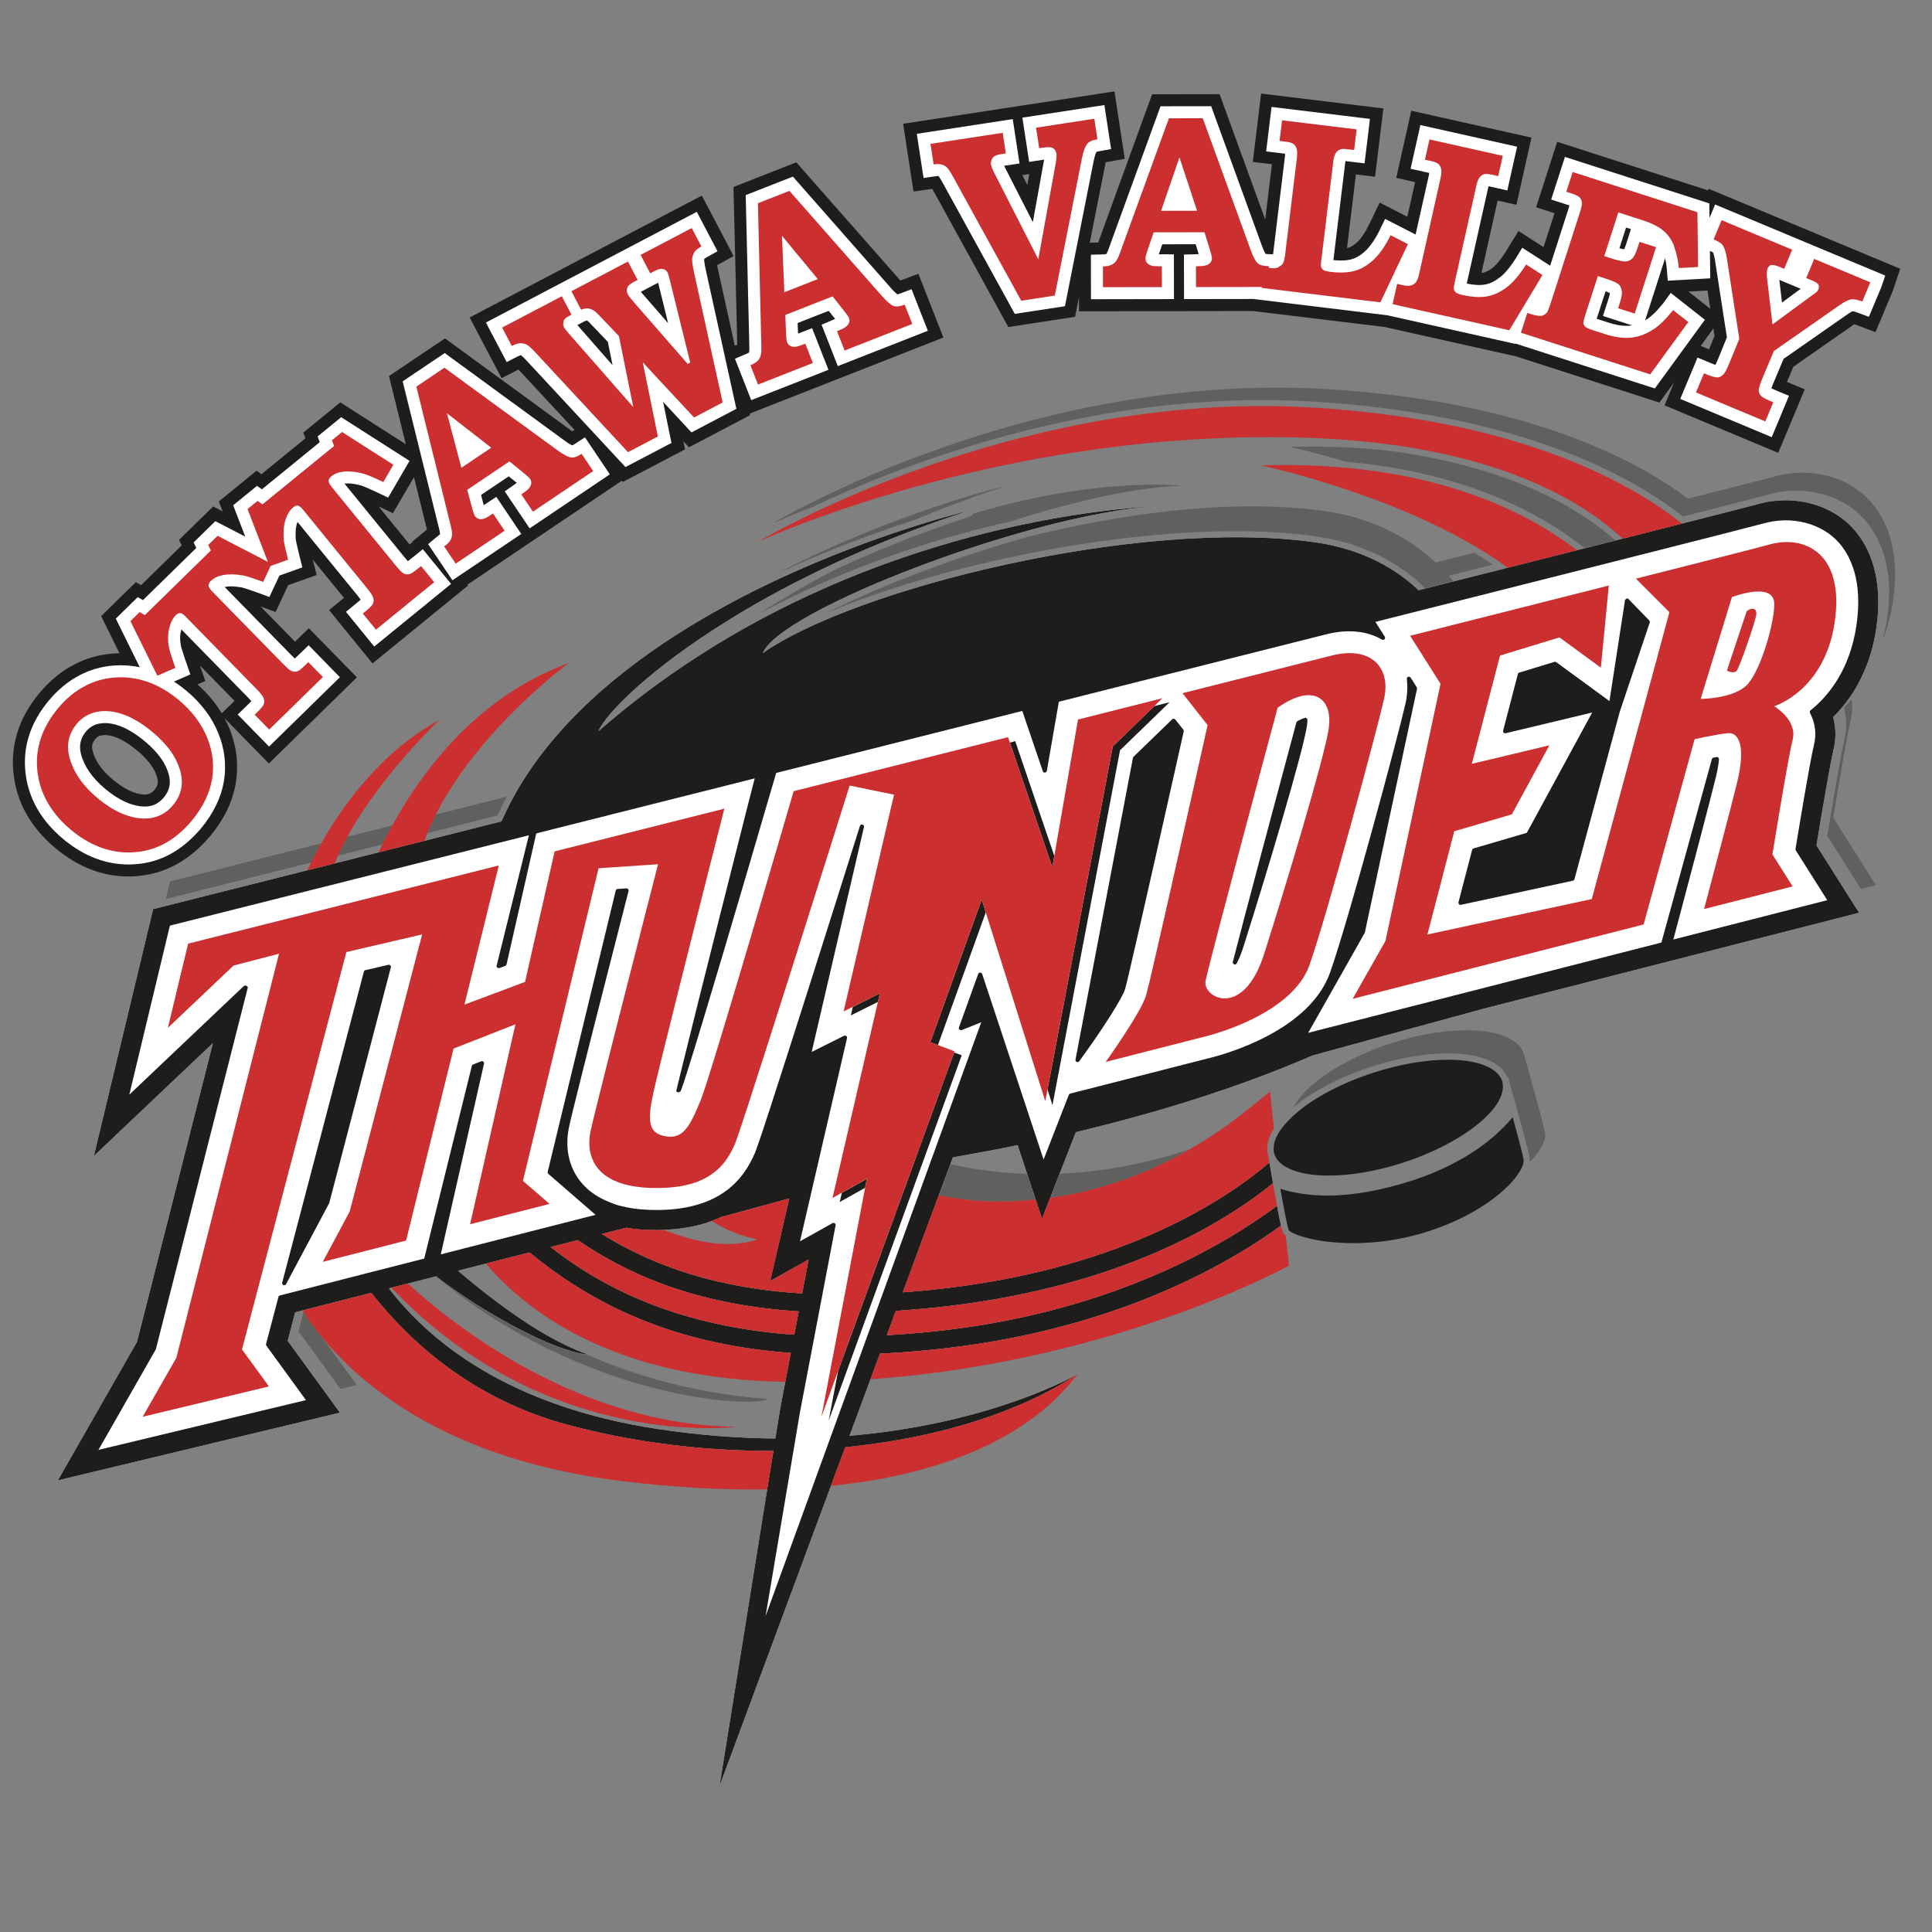 <?xml version="1.0" encoding="utf-8"?>
<!-- Generator: Adobe Illustrator 16.0.0, SVG Export Plug-In . SVG Version: 6.00 Build 0)  -->
<!DOCTYPE svg PUBLIC "-//W3C//DTD SVG 1.1//EN" "http://www.w3.org/Graphics/SVG/1.1/DTD/svg11.dtd">
<svg version="1.1" id="Layer_1" xmlns="http://www.w3.org/2000/svg" xmlns:xlink="http://www.w3.org/1999/xlink" x="0px" y="0px"
	 width="300px" height="300px" viewBox="0 0 300 300" enable-background="new 0 0 300 300" xml:space="preserve">
<rect x="0" y="0" width="300" height="300" fill="#808080" stroke="none"/>
<g>
	<path fill="#60605E" d="M165.654,182.198c-0.055,0.003-0.111,0.008-0.164,0.011c-0.318,0.018-0.643,0.048-0.959,0.063l-0.547,1.396
		l-0.904,2.321c0.385-0.051,0.775-0.096,1.154-0.156c8.33-1.341,15.219-4.316,20.529-7.374
		C177.916,180.721,171.537,181.848,165.654,182.198L165.654,182.198z"/>
	<path fill="#60605E" d="M148.608,180.988c-0.033-0.008-0.066-0.014-0.098-0.018c-0.315-0.066-0.637-0.129-0.946-0.193l-1.804,4.855
		c0.32,0.063,0.639,0.109,0.958,0.164c0.034,0.008,0.066,0.014,0.099,0.018c2.798,0.485,5.587,0.77,8.328,0.763
		c1.959-0.007,3.832-0.14,5.664-0.324l-1.313-3.971C155.598,182.154,151.961,181.688,148.608,180.988L148.608,180.988z"/>
	<path fill="#60605E" d="M240.189,48.537c0.01-0.013,0.022-0.019,0.033-0.032c0.09-0.125,0.241-0.417,0.616-1.583l0.457-1.418
		l-0.207-0.066l-0.987,3.071L240.189,48.537L240.189,48.537z"/>
	<path fill="#60605E" d="M275.512,74.004c-0.379,0.108-2.746,0.729-13.385,3.431c-8.027-6.019-24.92-15.034-55.605-16.985
		c-46.973-2.987-86.614,20.862-86.614,20.862s2.212-1.036,6.215-2.581c13.227-6.255,39.687-16.613,69.901-16.613
		c2.775,0,5.562,0.088,8.281,0.261c29.023,1.845,45.76,9.874,54.445,15.914c0.953,0.661,1.816,1.301,2.58,1.905
		c1.166-0.296,2.25-0.571,3.223-0.819c7.811-1.986,9.693-2.48,10.031-2.577c5.602-1.598,11.594,0.003,15.059,4.008
		c2.193,2.534,4.563,7.238,3.394,15.239c-0.177,1.195-0.431,2.291-0.716,3.339c0.72-1.789,1.304-3.814,1.644-6.141
		c1.17-8.001-1.196-12.7-3.391-15.234C287.107,74.007,281.115,72.406,275.512,74.004L275.512,74.004z"/>
	<path fill="#60605E" d="M287.301,112.185c0.303-1.203,0.369-2.417,0.234-3.61c-0.402,0.463-0.807,0.9-1.207,1.292
		c0.455,1.668,0.475,3.407,0.043,5.12c-0.414,1.67-1.592,8.462-2.629,14.799l5.217,8.256l2.324-0.594l-6.613-10.464
		C285.709,120.646,286.885,113.855,287.301,112.185L287.301,112.185z"/>
	<path fill="#60605E" d="M52.478,132.866l6.903-1.739c0.46-0.939,0.969-1.927,1.531-2.951l-6.976,1.757
		C53.405,130.902,52.919,131.882,52.478,132.866L52.478,132.866z"/>
	<path fill="#60605E" d="M78.695,123.698l-11.02,2.775c-0.48,0.952-0.927,1.918-1.325,2.899l10.896-2.743
		C77.697,125.636,78.177,124.657,78.695,123.698L78.695,123.698z"/>
	<path fill="#60605E" d="M49.889,130.952l-23.496,5.917l-0.655,2.731l22.575-5.686C48.786,132.968,49.309,131.978,49.889,130.952
		L49.889,130.952z"/>
	<path fill="#60605E" d="M47.138,203.718l-0.788,2.994l6.517,8.957l2.531-0.604l-5.403-7.432
		C48.818,206.197,47.884,204.876,47.138,203.718L47.138,203.718z"/>
	<path fill="#60605E" d="M247.375,81.174c-5.924-4.226-15.334-8.714-29.84-10.936c-5.135-0.699-10.844-1.031-17.191-0.829
		c0,0,3.504,0.748,8.641,2.283c15.623,1.388,26.382,6.11,33.394,10.747c0.955,0.633,1.851,1.264,2.67,1.884
		c0.359,0.271,0.703,0.541,1.037,0.806c0.715-0.181,1.438-0.364,2.129-0.539l2.613-0.663c-0.306-0.272-0.617-0.547-0.953-0.826
		C249.119,82.471,248.289,81.826,247.375,81.174L247.375,81.174z"/>
	<path fill="#60605E" d="M218.033,88.583c0.848,0.608,1.668,1.25,2.439,1.951c0.291,0.268,0.551,0.576,0.834,0.858
		c1.489-0.376,2.961-0.748,4.405-1.114c-0.248-0.297-0.502-0.588-0.762-0.875c2.332-0.589,4.623-1.168,6.842-1.729
		c-0.938-0.631-1.901-1.244-2.89-1.834c-1.944,0.49-3.938,0.994-5.961,1.505c-4.608-4.26-10.498-7.068-17.414-8.017
		c-7.575-1.038-16.088-0.87-24.729,0.122c-0.088,0.031-0.176,0.062-0.275,0.064c-0.182,0.005-0.385,0.027-0.569,0.035
		c-7.015,0.847-14.097,2.23-20.828,3.95c-11.059,3.121-22.706,7.577-30.548,11.569c15.959-6.682,41.679-12.582,63.318-12.582
		c4.418,0,8.523,0.256,12.201,0.76C209.48,83.984,214.152,85.803,218.033,88.583L218.033,88.583z"/>
	<path fill="#60605E" d="M156.986,80.95c9.621-3.079,19.445-5.322,26.502-5.528c0,0-13.023-1.463-32.334,4.332
		c-0.109,0.212-0.295,0.382-0.537,0.461c-7.73,2.528-14.613,5.299-20.716,8.135c-3.886,1.986-7.891,4.277-11.98,6.9
		C132.088,87.722,145.932,83.417,156.986,80.95L156.986,80.95z"/>
	<path fill="#60605E" d="M156.291,75.422c0,0-17.467,4.13-35.669,13.661c8.156-3.808,15.726-6.519,21.163-8.255
		C146.278,78.948,151.088,77.124,156.291,75.422L156.291,75.422z"/>
	<path fill="#60605E" d="M89.511,209.637c-1.867-0.863-3.604-1.76-5.24-2.667C86.045,208.016,87.802,208.923,89.511,209.637
		L89.511,209.637z"/>
	<path fill="#60605E" d="M67.723,198.188l-0.065,0.016c23.538,19.423,49.43,20.402,51.584,19.033
		c-11.21-0.846-20.608-3.592-28.211-6.926C85.776,209.71,74.852,203.738,67.723,198.188L67.723,198.188z"/>
	<path fill="#60605E" d="M236.604,163.616c-1.328-4.124-10.535-4.853-20.561-1.622c-7.527,2.424-13.348,6.382-15.229,9.956
		c3.018-2.524,7.344-4.775,12.205-6.339c4.143-1.332,8.237-2.039,11.84-2.039c4.83,0,8.102,1.304,9.146,3.572
		c0.084,0.063,0.168,0.133,0.197,0.238c0,0,0.649,2.27,1.383,4.906l0,0c0.726,2.619,1.651,6.039,1.938,7.475
		c0.041,0.213,0.041,0.444,0.017,0.687c1.746-1.793,2.588-3.438,2.377-4.492c-0.272-1.37-1.149-4.616-1.935-7.437
		C237.256,165.886,236.604,163.616,236.604,163.616L236.604,163.616z"/>
	<path fill="#FFFFFF" d="M287.963,82.301c-3.463-4.006-9.455-5.606-15.059-4.008c-0.295,0.084-1.797,0.478-7.42,1.912
		c-0.933,0.237-1.98,0.504-3.154,0.804c-0.385,0.097-0.76,0.191-1.168,0.296c-0.373,0.095-0.785,0.199-1.182,0.301
		c-1.205,0.304-2.486,0.63-3.916,0.992c-0.863,0.219-1.762,0.446-2.711,0.688l-0.252,0.064l-1.127,0.286l-0.979,0.249l-0.17,0.043
		l-2.613,0.663c-0.69,0.175-1.414,0.358-2.129,0.539c-0.408,0.104-0.803,0.203-1.217,0.309c-0.4,0.101-0.816,0.207-1.224,0.309
		c-1.094,0.277-2.207,0.56-3.35,0.848c-1.627,0.412-3.299,0.836-5.018,1.27c-0.392,0.099-0.773,0.195-1.17,0.295
		c-0.392,0.098-0.791,0.2-1.187,0.3c-2.336,0.59-4.733,1.196-7.209,1.82c-1.444,0.366-2.916,0.737-4.405,1.114
		c-0.341,0.085-0.688,0.174-1.027,0.26c-0.301-0.287-0.611-0.564-0.926-0.836c-0.797-0.69-1.636-1.334-2.521-1.93
		c-3.584-2.408-7.877-4.033-12.857-4.715c-27.424-3.757-71.407,7.295-85.527,17.246c0.649-1.647,3.494-3.785,7.676-6.088
		c13.291-7.321,40.235-16.333,54.374-16.747c0,0-13.967,0.199-32.95,5.681c-11.822,3.415-25.586,8.881-39.149,17.632
		c-2.76,1.779-5.508,3.69-8.232,5.751c-2.439,1.846-4.858,3.806-7.241,5.895c1.097-2.666,7.92-9.681,20.496-17.431
		c9.2-5.67,21.466-11.732,36.905-16.781c0,0-7.602,1.802-17.986,5.752c-7.543,2.87-16.546,6.881-25.203,12.17
		c-10.832,6.617-21.088,15.233-27.198,26.134c-0.542,0.963-1.041,1.947-1.513,2.947c-0.19,0.404-0.388,0.804-0.568,1.213
		l-1.116,0.282l-10.838,2.729l-7.106,1.789l-6.832,1.721l-4.25,1.071l-22.252,5.604l-0.279,0.07l-1.402,0.353L14.579,179.5
		l1.708-1.622l16.779-15.912l-0.032,0.132L21.27,208.376L8.988,229.869l43.796-10.51l-0.674-0.93l-1.597-2.197l-5.84-8.027
		l1.166-4.43l1.147-0.297l0.23-0.059l0.211-0.054l10.236-2.612c5.956,7.614,15.755,16.586,30.647,20.543
		c10.356,2.75,21.235,4.044,31.778,4l-0.96,5.979l-7.403,46.067l2.536-6.831l0.854-2.302l13.914-37.492l2.217-5.979
		c0.357-0.03,0.708-0.079,1.063-0.118c0.039-0.004,0.074-0.009,0.111-0.013c13.533-1.476,25.857-5.277,34.905-11.229
		c0,0-12.511,7.38-34.25,9.465c-0.037,0.003-0.072,0.007-0.11,0.011c-0.349,0.032-0.698,0.064-1.054,0.099l3.259-8.779l1.476-3.979
		c0.345-0.014,0.689-0.027,1.037-0.051c0.036,0,0.072,0,0.108-0.004c3.11-0.179,6.316-0.457,9.638-0.854
		c25.731-3.084,42.678-12.592,51.485-18.958c-0.162-0.708-0.371-1.746-0.621-3.087c-8.227,6.109-25.223,16.148-51.199,19.265
		c-2.855,0.343-5.589,0.582-8.234,0.754c-0.034,0-0.07,0.003-0.106,0.007c-0.348,0.022-0.698,0.045-1.041,0.063l1.396-3.769
		c0.344-0.021,0.703-0.055,1.05-0.08c0.034-0.004,0.072-0.006,0.108-0.006c2.315-0.176,4.688-0.391,7.164-0.687
		c27.098-3.245,42.877-13.065,50.237-19.052c-0.211-1.225-0.404-2.367-0.547-3.229c-6.428,5.497-22.119,16.156-50.025,19.5
		c-1.973,0.237-3.893,0.432-5.761,0.583c-0.036,0.004-0.072,0.007-0.108,0.013c-0.357,0.028-0.689,0.039-1.042,0.064l3.022-8.146
		l2.556-6.889l1.804-4.855l0.024-0.069l0.373-1.002c0.351-0.062,0.699-0.119,1.086-0.187c0.034-0.006,0.077-0.011,0.112-0.019
		c2.374-0.41,5.389-0.969,8.857-1.683l0.289,0.869l1.189,3.594l1.313,3.971l0.994,3.005l1.176-3.012l0.103-0.259l0.903-2.321
		l0.548-1.396l2.12-5.433l0.402-1.03c0.34-0.078,0.687-0.168,1.031-0.246c0.061-0.016,0.117-0.031,0.178-0.045
		c10.744-2.615,23.563-6.4,35.568-11.625l5.559-1.52l21.176-5.785l58.107-14.845l-0.578-0.917l-1.396-2.207l-4.638-7.34
		c1.037-6.336,2.215-13.129,2.631-14.799c0.429-1.714,0.41-3.452-0.045-5.12c0.941-0.919,1.898-2.048,2.798-3.378
		c0.618-0.916,1.198-1.942,1.729-3.076c0.971-2.066,1.76-4.487,2.18-7.363C292.523,89.541,290.156,84.837,287.963,82.301
		L287.963,82.301z M97.259,190.643L97.259,190.643c1.086,0.188,2.221,0.303,3.428,0.347c0.46,0.015,0.907,0.021,1.341,0.021
		c0.36,0,0.692-0.032,1.043-0.044c2.787-0.094,5.281-0.554,7.475-1.378c0.521-0.196,1.036-0.403,1.522-0.641l0.003,0.016
		l7.426-2.028l3.058-0.84l-0.885,3.824l-2.085,9.002l5.974-3.339l-1.004,5.263c-12.937-0.794-22.844-4.103-31.102-9.229
		L97.259,190.643L97.259,190.643z M89.722,192.566L89.722,192.566c8.975,6.156,19.804,10.141,34.302,11.065l-0.69,3.625
		c-17.196-1.235-28.965-6.685-37.824-13.612L89.722,192.566L89.722,192.566z M102.186,221.904L102.186,221.904
		c-23.435-3.532-35.655-13.824-41.796-21.846l0.394-0.102l2.534-0.646l4.34-1.109l0.065-0.016
		c7.129,5.551,18.053,11.522,23.307,12.123c0.126,0.016,0.274,0.053,0.396,0.06c-0.629-0.212-1.27-0.464-1.915-0.732
		c-1.708-0.714-3.466-1.62-5.24-2.667c-4.534-2.674-9.144-6.225-13.159-9.648l4.337-1.108l6.785-1.731
		c11.332,9.373,24.397,14.42,40.562,15.601l-0.855,4.481l-0.812,4.271l-0.732,4.545
		C114.753,223.323,108.674,222.882,102.186,221.904L102.186,221.904z"/>
	<path fill="#1F1D1B" d="M287.963,82.301c-3.463-4.006-9.455-5.606-15.059-4.008c-0.295,0.084-1.797,0.478-7.42,1.912
		c-0.933,0.237-1.98,0.504-3.154,0.804c-0.385,0.097-0.76,0.191-1.168,0.296c-0.373,0.095-0.785,0.199-1.182,0.301
		c-1.205,0.304-2.486,0.63-3.916,0.992c-0.863,0.219-1.762,0.446-2.711,0.688l-0.252,0.064l-1.127,0.286l-0.979,0.249l-0.17,0.043
		l-2.613,0.663c-0.69,0.175-1.414,0.358-2.129,0.539c-0.408,0.104-0.803,0.203-1.217,0.309c-0.4,0.101-0.816,0.207-1.224,0.309
		c-1.094,0.277-2.207,0.56-3.35,0.848c-1.627,0.412-3.299,0.836-5.018,1.27c-0.392,0.099-0.773,0.195-1.17,0.295
		c-0.392,0.098-0.791,0.2-1.187,0.3c-2.336,0.59-4.733,1.196-7.209,1.82c-1.444,0.366-2.916,0.737-4.405,1.114
		c-0.341,0.085-0.688,0.174-1.027,0.26c-0.301-0.287-0.611-0.564-0.926-0.836c-0.797-0.69-1.636-1.334-2.521-1.93
		c-3.584-2.408-7.877-4.033-12.857-4.715c-27.424-3.757-71.407,7.295-85.527,17.246c0.649-1.647,3.494-3.785,7.676-6.088
		c13.291-7.321,40.235-16.333,54.374-16.747c0,0-13.967,0.199-32.95,5.681c-11.822,3.415-25.586,8.881-39.149,17.632
		c-2.76,1.779-5.508,3.69-8.232,5.751c-2.439,1.846-4.858,3.806-7.241,5.895c1.097-2.666,7.92-9.681,20.496-17.431
		c9.2-5.67,21.466-11.732,36.905-16.781c0,0-7.602,1.802-17.986,5.752c-7.543,2.87-16.546,6.881-25.203,12.17
		c-10.832,6.617-21.088,15.233-27.198,26.134c-0.542,0.963-1.041,1.947-1.513,2.947c-0.19,0.404-0.388,0.804-0.568,1.213
		l-1.116,0.282l-10.838,2.729l-7.106,1.789l-6.832,1.721l-4.25,1.071l-22.252,5.604l-0.279,0.07l-1.402,0.353L14.579,179.5
		l1.708-1.622l16.779-15.912l-0.032,0.132L21.27,208.376L8.988,229.869l43.796-10.51l-0.674-0.93l-1.597-2.197l-5.84-8.027
		l1.166-4.43l1.147-0.297l0.23-0.059l0.211-0.054l10.236-2.612c5.956,7.614,15.755,16.586,30.647,20.543
		c10.356,2.75,21.235,4.044,31.778,4l-0.96,5.979l-7.403,46.067l2.536-6.831l0.854-2.302l13.914-37.492l2.217-5.979
		c0.357-0.03,0.708-0.079,1.063-0.118c0.039-0.004,0.074-0.009,0.111-0.013c13.533-1.476,25.857-5.277,34.905-11.229
		c0,0-12.511,7.38-34.25,9.465c-0.037,0.003-0.072,0.007-0.11,0.011c-0.349,0.032-0.698,0.064-1.054,0.099l3.259-8.779l1.476-3.979
		c0.345-0.014,0.689-0.027,1.037-0.051c0.036,0,0.072,0,0.108-0.004c3.11-0.179,6.316-0.457,9.638-0.854
		c25.731-3.084,42.678-12.592,51.485-18.958c-0.162-0.708-0.371-1.746-0.621-3.087c-8.227,6.109-25.223,16.148-51.199,19.265
		c-2.855,0.343-5.589,0.582-8.234,0.754c-0.034,0-0.07,0.003-0.106,0.007c-0.348,0.022-0.698,0.045-1.041,0.063l1.396-3.769
		c0.344-0.021,0.703-0.055,1.05-0.08c0.034-0.004,0.072-0.006,0.108-0.006c2.315-0.176,4.688-0.391,7.164-0.687
		c27.098-3.245,42.877-13.065,50.237-19.052c-0.211-1.225-0.404-2.367-0.547-3.229c-6.428,5.497-22.119,16.156-50.025,19.5
		c-1.973,0.237-3.893,0.432-5.761,0.583c-0.036,0.004-0.072,0.007-0.108,0.013c-0.357,0.028-0.689,0.039-1.042,0.064l3.022-8.146
		l2.556-6.889l1.804-4.855l0.024-0.069l0.373-1.002c0.351-0.062,0.699-0.119,1.086-0.187c0.034-0.006,0.077-0.011,0.112-0.019
		c2.374-0.41,5.389-0.969,8.857-1.683l0.289,0.869l1.189,3.594l1.313,3.971l0.994,3.005l1.176-3.012l0.103-0.259l0.903-2.321
		l0.548-1.396l2.12-5.433l0.402-1.03c0.34-0.078,0.687-0.168,1.031-0.246c0.061-0.016,0.117-0.031,0.178-0.045
		c10.744-2.615,23.563-6.4,35.568-11.625l5.559-1.52l21.176-5.785l58.107-14.845l-0.578-0.917l-1.396-2.207l-4.638-7.34
		c1.037-6.336,2.215-13.129,2.631-14.799c0.429-1.714,0.41-3.452-0.045-5.12c0.941-0.919,1.898-2.048,2.798-3.378
		c0.618-0.916,1.198-1.942,1.729-3.076c0.971-2.066,1.76-4.487,2.18-7.363C292.523,89.541,290.156,84.837,287.963,82.301
		L287.963,82.301z M281.141,110.296L281.141,110.296c-0.123,0.097-0.156,0.267-0.086,0.405c0.834,1.609,1.037,3.299,0.605,5.021
		c-0.625,2.516-2.486,13.855-2.854,16.102c-0.013,0.079,0.004,0.159,0.047,0.227l4.662,7.382l0.221,0.348l-23.9,6.106l0.117-0.433
		l1.371-5.172c1.461-5.495,4.059-15.334,5.088-19.498c0.266-1.082,0.439-2.049,0.512-2.878c0.008-0.102-0.031-0.202-0.107-0.271
		c-0.073-0.069-0.172-0.098-0.278-0.078l-0.47,0.091c-0.12,0.025-0.219,0.114-0.252,0.234l-7.715,28.045l-0.121,0.434l-36.332,9.282
		l-2.78,0.711l-1.226,0.313l-1.539,0.395l-1.037,0.267l-11.932,3.048l0.266-0.473l3.3-5.828l5.227-9.241l8.107-37.878
		c0.021-0.083,0.004-0.172-0.043-0.243l-0.941-1.488c-0.082-0.128-0.241-0.187-0.387-0.132c-0.146,0.051-0.231,0.195-0.213,0.347
		c0.151,1.25,0.082,2.541-0.214,3.838c-1.075,4.768-8.75,33.366-11.696,41.72c-0.367,1.041-0.865,2.007-1.461,2.906
		c-2.683,4.055-7.361,6.725-11.226,8.356c-2.262,0.949-4.246,1.555-5.373,1.856l-17.688,4.519l-4.603,1.174
		c-0.102,0.024-0.184,0.102-0.223,0.198l-1.486,3.804l-0.362,0.935l-0.334,0.853l-0.421,1.073l-0.397,1.021l-0.518,1.326
		l-0.402,1.031l-0.664-2.008l-0.286-0.869l-0.302-0.908l-0.187-0.558l-0.346-1.049l-4.434-13.407l-3.313-10.006
		c-0.043-0.132-0.166-0.223-0.308-0.223c-0.158,0.011-0.265,0.084-0.312,0.215l-2.989,8.294c-0.044,0.12-0.013,0.26,0.08,0.348
		c0.092,0.091,0.23,0.119,0.349,0.069l3.034-1.209l-6.436,17.722l-1.013,2.789l-0.289,0.792l-0.01,0.033l-0.066,0.173l-0.36,0.999
		l-1.361,3.75l-2.604,7.168l-3.16,8.699l-1.039,2.863l-1.357,3.733l-1.038,2.854l-1.467,4.046l-3.2,8.808l-0.654,1.803l-2.179,6
		l-7.261,19.988l3.335-19.766l1.006-5.963l0.314-1.858l0.676-4.01l0.912-4.788l0.819-4.298l0.543-2.839l0.694-3.646l0.535-2.811
		l1.925-10.098l0.117-0.607c0.023-0.124-0.027-0.252-0.129-0.325c-0.058-0.043-0.125-0.062-0.191-0.062
		c-0.054,0-0.11,0.016-0.16,0.041l-1.336,0.748l-3.713,2.074l0.569-2.455l1.188-5.133l1.105-4.781l0.204-0.875l0.006-0.031
		l0.211-0.914l0.967-4.174l0.281-1.215l2.773-11.973c0.028-0.125-0.018-0.252-0.116-0.332c-0.1-0.076-0.232-0.088-0.348-0.032
		l-5.025,2.509l2.585-11.127l5.532-23.79c0.04-0.169-0.062-0.342-0.231-0.388c-0.17-0.046-0.346,0.048-0.397,0.216
		c-1.871,5.94-4.774,15.141-7.622,24.1c-2.301,7.244-4.564,14.318-6.217,19.394c-0.414,1.265-0.787,2.401-1.113,3.39
		c-0.113,0.338-0.219,0.657-0.32,0.961c-0.109,0.324-0.211,0.627-0.306,0.903c-0.116,0.343-0.219,0.638-0.312,0.902
		c-0.204,0.587-0.358,1.005-0.44,1.194c-0.437,0.998-0.921,1.888-1.48,2.715c-1.198,1.772-2.743,3.13-4.608,4.121
		c-0.032,0.014-0.064,0.031-0.096,0.051c-1.02,0.527-2.143,0.947-3.37,1.252c-1.68,0.416-3.535,0.648-5.616,0.648
		c-0.399,0-0.811-0.008-1.232-0.021c-1.618-0.059-3.075-0.262-4.454-0.619c-0.027-0.008-0.056-0.008-0.084-0.016
		c-0.616-0.162-1.18-0.381-1.734-0.608c-1.475-0.604-2.742-1.412-3.732-2.421c-2.269-2.303-3.193-5.549-2.432-9.202
		c0.22-1.05,1.093-4.587,2.245-9.173c0.082-0.323,0.165-0.652,0.25-0.99c0.083-0.32,0.166-0.652,0.249-0.984
		c0.482-1.912,0.998-3.95,1.529-6.043c1.81-7.129,3.769-14.776,4.97-19.455c0.027-0.102,0.001-0.209-0.065-0.29
		c-0.068-0.081-0.181-0.119-0.272-0.118l-1.36,0.093c-0.141,0.01-0.262,0.111-0.295,0.25l-4.421,18.273l-1.518,6.279l-0.243,1.004
		l-0.242,0.994l-4.016,16.604l-0.125,0.514c-0.029,0.12,0.01,0.243,0.103,0.324l6.972,6.043l0.36,0.313l-2.514,0.643l-3.506,0.896
		l-3.923,1l-3.169,0.81l-6.027,1.538l-4.898,1.254l0.097-0.428l1.487-6.561l0.134-0.591l4.994-22.026
		c0.027-0.115-0.016-0.24-0.106-0.318c-0.093-0.08-0.221-0.1-0.333-0.057l-1.253,0.493c-0.098,0.036-0.17,0.124-0.197,0.226
		l-6.834,27.646l-0.427,1.728l-0.028,0.112l-0.106,0.431l-0.437,0.112l-0.65,0.163l-4.146,1.061l-1.92,0.492l-0.263,0.064
		l-2.798,0.714l-7.322,1.874l-2.95,0.754l-1.917,0.489c-0.115,0.028-0.204,0.119-0.234,0.231l-1.92,7.305
		c-0.025,0.096-0.005,0.195,0.052,0.273l5.86,8.057l0.282,0.387l-32.223,7.73l0.301-0.524l8.614-15.101l14.27-56.14
		c0.029-0.114-0.083-0.19-0.166-0.272s-0.281-0.07-0.394-0.041l-17.832,16.914l6.301-26.245l19.744-4.97l4.695-1.181l6.41-1.614
		l7.632-1.921l10.573-2.661l1.039-0.262l1.069-0.269l4.153-1.045l0.43-0.108l-1.125,4.546l-3.484,14.084l-0.384,1.556l-0.013,0.05
		c-0.029,0.12,0.009,0.244,0.1,0.325c0.023,0.021,0.059,0,0.088,0.015c0.078,0.036,0.16,0.077,0.243,0.048l0.715-0.268l0.186-0.072
		c0.104-0.037,0.18-0.126,0.205-0.233l2.449-10.8l2.163-9.542l33.92-8.542l-1.417,5.543c-0.073,0.286-7.117,28.062-9.962,39.683
		c-0.088,0.355-0.169,0.69-0.249,1.02c-0.211,0.871-0.396,1.64-0.542,2.248c-0.04,0.171,0.113,0.199,0.276,0.251
		c0.088,0.032,0.206-0.029,0.297-0.112l0.063,0.016c0.009-0.037,0.018-0.076,0.026-0.112c0.033-0.041,0.057-0.081,0.072-0.121
		c0.122-0.313,0.316-0.877,0.568-1.646c0.109-0.341,0.227-0.705,0.361-1.119c2.35-7.377,8.113-26.875,13.292-44.62l0.548-1.872
		l38.218-9.63l3.183,9.348c0.05,0.142,0.188,0.242,0.334,0.22c0.147-0.01,0.271-0.122,0.297-0.269l1.861-10.729l28.744-7.25
		c0.014-0.002,0.026-0.005,0.043-0.008l12.76-3.219c3.278-0.829,6.332-0.533,8.623,0.83c0.131,0.08,0.297,0.056,0.399-0.053
		c0.105-0.108,0.121-0.274,0.041-0.402l-1.455-2.297l4.56-1.152c1.192-0.302,2.371-0.6,3.541-0.895c0.332-0.084,0.67-0.17,1-0.252
		c0.322-0.082,0.64-0.162,0.963-0.243c1.39-0.351,2.759-0.697,4.106-1.037c2.871-0.726,5.646-1.427,8.32-2.103
		c0.369-0.093,0.736-0.186,1.101-0.278c0.362-0.09,0.733-0.186,1.092-0.276c1.674-0.423,3.295-0.833,4.877-1.233
		c1.22-0.307,2.406-0.608,3.563-0.902c0.384-0.096,0.761-0.192,1.138-0.288c0.375-0.094,0.762-0.193,1.129-0.286
		c0.008-0.002,0.019-0.004,0.024-0.007l4.438-1.124l0.338-0.086l0.365-0.092c0.123-0.031,0.233-0.059,0.354-0.09
		c0.355-0.09,0.699-0.178,1.045-0.265c0.941-0.238,1.857-0.471,2.728-0.692c1.694-0.431,3.246-0.824,4.666-1.186
		c0.369-0.094,0.739-0.188,1.09-0.277c0.373-0.094,0.726-0.183,1.074-0.273c1.071-0.273,2.049-0.522,2.922-0.746
		c3.42-0.874,5.354-1.374,5.765-1.489c4.444-1.271,9.161-0.051,11.838,3.046c1.766,2.042,3.662,5.909,2.662,12.744
		C287.232,104.127,283.822,108.156,281.141,110.296L281.141,110.296z M97.259,190.643L97.259,190.643
		c1.086,0.188,2.221,0.303,3.428,0.347c0.46,0.015,0.907,0.021,1.341,0.021c0.36,0,0.692-0.032,1.043-0.044
		c2.787-0.094,5.281-0.554,7.475-1.378c0.521-0.196,1.036-0.403,1.522-0.641l0.003,0.016l7.426-2.028l3.058-0.84l-0.885,3.824
		l-2.085,9.002l5.974-3.339l-1.004,5.263c-12.937-0.794-22.844-4.103-31.102-9.229L97.259,190.643L97.259,190.643z M89.722,192.566
		L89.722,192.566c8.975,6.156,19.804,10.141,34.302,11.065l-0.69,3.625c-17.196-1.235-28.965-6.685-37.824-13.612L89.722,192.566
		L89.722,192.566z M102.186,221.904L102.186,221.904c-23.435-3.532-35.655-13.824-41.796-21.846l0.394-0.102l2.534-0.646l4.34-1.109
		l0.065-0.016c7.129,5.551,18.053,11.522,23.307,12.123c0.126,0.016,0.274,0.053,0.396,0.06c-0.629-0.212-1.27-0.464-1.915-0.732
		c-1.708-0.714-3.466-1.62-5.24-2.667c-4.534-2.674-9.144-6.225-13.159-9.648l4.337-1.108l6.785-1.731
		c11.332,9.373,24.397,14.42,40.562,15.601l-0.855,4.481l-0.812,4.271l-0.732,4.545
		C114.753,223.323,108.674,222.882,102.186,221.904L102.186,221.904z"/>
	<path fill="#1F1D1B" d="M253.479,93.647l-0.313-0.324l-0.283-0.294c-0.086-0.089-0.215-0.124-0.332-0.084
		c-0.032,0.011-0.036,0.053-0.063,0.074c-0.07,0.049-0.148,0.099-0.162,0.187l-0.047,0.322l-0.078,0.501l-0.123,0.801l-2.164,14.032
		l-8.254-6.039c-0.082-0.061-0.191-0.076-0.289-0.049l-5.457,1.665c-0.107,0.034-0.191,0.121-0.219,0.23l-1.752,6.72l-0.537,2.065
		c-0.029,0.11,0.004,0.229,0.084,0.311s0.199,0.115,0.307,0.089l0.307-0.073l13.131-3.141l-10.151,18.681l-4.697,1.376l-3.573,1.047
		c-0.109,0.032-0.195,0.121-0.226,0.231l-0.219,0.842c-0.039,0.16-0.084,0.32-0.125,0.479l-1.771,6.8
		c-0.029,0.11,0.002,0.227,0.08,0.309c0.063,0.063,0.146,0.1,0.238,0.1c0.02,0,0.043-0.001,0.064-0.007l2.721-0.585l14.66-3.158
		c0.117-0.025,0.211-0.116,0.244-0.233l7.047-26.042l4.639-13.806c0.037-0.116,0.008-0.244-0.074-0.331L253.479,93.647
		L253.479,93.647z"/>
	<path fill="#1F1D1B" d="M202.584,111.472c-0.289,0.094-0.664,0.252-1.125,0.505c-0.076,0.042-0.135,0.116-0.156,0.202
		c-3.547,13.199-8,29.896-9.869,37.175c-0.041,0.16,0.043,0.327,0.197,0.387c0.037,0.014,0.08,0.021,0.119,0.021
		c0.117,0,0.229-0.065,0.287-0.174c0.371-0.701,0.711-1.539,1.014-2.485c3.754-11.803,9.285-30.338,9.9-34.446
		c0.055-0.362,0.068-0.657,0.061-0.886c-0.004-0.102-0.055-0.197-0.141-0.256C202.787,111.457,202.68,111.437,202.584,111.472
		L202.584,111.472z"/>
	<path fill="#1F1D1B" d="M60.303,149.816l-3.557,0.827c-0.119,0.029-0.212,0.116-0.242,0.235l-12.684,48.28
		c-0.042,0.16,0.042,0.328,0.196,0.386c0.039,0.017,0.079,0.021,0.121,0.021c0.116,0,0.228-0.061,0.287-0.17l6.699-12.58
		l9.569-36.599c0.029-0.113-0.002-0.23-0.082-0.31C60.532,149.828,60.419,149.794,60.303,149.816L60.303,149.816z"/>
	<path fill="#1F1D1B" d="M182.5,111.726c-0.059-0.072-0.145-0.117-0.234-0.124c-0.1-0.007-0.184,0.027-0.25,0.092l-6.002,5.814
		c-0.047,0.046-0.08,0.107-0.092,0.173l-6.186,32.499l-2.732,14.357c-0.029,0.148,0.051,0.303,0.189,0.361
		c0.043,0.018,0.088,0.024,0.131,0.024c0.102,0,0.203-0.048,0.266-0.135l1.344-1.884c2.474-3.461,5.383-8.008,5.767-9.307
		c0.098-0.332,0.34-1.336,0.69-2.824c1.678-7.129,5.838-25.641,8.418-37.193c0.021-0.096-0.002-0.196-0.063-0.273L182.5,111.726
		L182.5,111.726z"/>
	<polygon fill="#1F1D1B" points="134.596,183.055 130.723,185.219 130.394,186.646 134.33,184.445 	"/>
	<polygon fill="#1F1D1B" points="148.29,151.211 144.458,161.839 145.642,162.283 149.659,151.141 153.07,141.672 152.443,139.683 	
		"/>
	<path fill="#1F1D1B" d="M173.918,116.5l7.701-7.461c-0.785,0.198-1.586,0.4-2.373,0.599l-6.447,6.247l-6.553,34.405l-3.197,16.81
		l-0.393,2.063l0.771,2.449l0.74-3.896l3.328-17.49L173.918,116.5L173.918,116.5z"/>
	<path fill="#1F1D1B" d="M163.711,132.905l-6.066-17.822c-0.276,0.069-0.553,0.155-0.828,0.234l6.588,19.356L163.711,132.905
		L163.711,132.905z"/>
	<polygon fill="#1F1D1B" points="136.63,154.247 132.423,156.35 132.114,157.678 136.322,155.575 	"/>
	<polygon fill="#1F1D1B" points="145.149,171.671 143.426,176.406 142.349,179.361 142.307,179.477 141.97,180.402 141.811,180.84 
		141.632,181.328 140.517,184.389 137.794,191.867 134.478,200.971 133.443,203.811 132.096,207.514 131.06,210.357 
		130.147,212.865 129.843,214.456 128.67,220.611 130.926,214.416 132.413,210.336 133.444,207.502 134.799,203.782 
		135.833,200.941 139.081,192.021 141.741,184.716 142.966,181.355 143.301,180.432 143.304,180.428 143.559,179.727 
		143.665,179.438 144.758,176.432 146.268,172.285 149.336,163.864 148.155,163.423 	"/>
	<path fill="#1F1D1B" d="M234.893,173.488c-0.065,0.08-0.151,0.168-0.223,0.251c-0.158,0.183-0.324,0.368-0.494,0.554
		c-0.221,0.245-0.449,0.484-0.695,0.732c-0.19,0.195-0.391,0.39-0.6,0.586c-0.262,0.252-0.541,0.504-0.832,0.758
		c-0.23,0.201-0.461,0.4-0.709,0.602c-0.314,0.26-0.65,0.516-0.992,0.77c-0.266,0.199-0.531,0.4-0.818,0.602
		c-0.37,0.258-0.771,0.514-1.174,0.772c-0.305,0.192-0.596,0.382-0.918,0.571c-0.446,0.267-0.932,0.521-1.414,0.778
		c-0.328,0.175-0.639,0.351-0.981,0.521c-0.563,0.277-1.172,0.545-1.781,0.807c-0.315,0.139-0.61,0.279-0.94,0.416
		c-0.963,0.389-1.979,0.764-3.062,1.113c-4.78,1.545-9.221,2.328-13.2,2.328c-0.736,0-1.414-0.032-2.066-0.084
		c-0.113-0.006-0.229-0.015-0.34-0.021c-0.566-0.051-1.094-0.121-1.592-0.197c-0.033-0.004-0.072-0.007-0.105-0.012
		c-0.105-0.02-0.207-0.035-0.311-0.054c-0.521-0.087-1.015-0.188-1.457-0.296c-0.031-0.008-0.054-0.018-0.082-0.025
		c-0.437-0.107-0.828-0.227-1.187-0.339c-0.024-0.011-0.058-0.019-0.08-0.024c-0.008-0.005-0.021-0.005-0.024-0.007
		c0.02,0.123,0.041,0.229,0.061,0.347c0.592,3.34,1.025,5.471,1.23,6.035c0.235,0.598,4.047,2.063,10.033,2.063
		c3.528,0,7.036-0.493,10.424-1.463c8.344-2.394,13.744-6.809,15.438-9.689c0.455-0.771,0.658-1.441,0.563-1.923
		C236.311,178.715,235.563,175.917,234.893,173.488L234.893,173.488z"/>
	<path fill="#1F1D1B" d="M201.408,181.925c1.332,0.396,2.969,0.619,4.877,0.619c3.502,0,7.492-0.692,11.541-1.996
		c9.301-2.995,16.209-8.554,15.498-12.347c-0.023-0.116-0.027-0.235-0.064-0.348c-0.014-0.045-0.047-0.086-0.063-0.129
		c-0.059-0.154-0.135-0.299-0.221-0.445c-1.027-1.713-3.972-2.725-8.117-2.725c-3.5,0-7.49,0.693-11.539,1.996
		c-4.789,1.541-9.041,3.754-11.969,6.227c-0.424,0.361-0.802,0.722-1.154,1.078c-1.078,1.098-1.83,2.177-2.189,3.172
		c-0.137,0.381-0.197,0.74-0.223,1.095c-0.016,0.187-0.023,0.371-0.004,0.55c0.02,0.196,0.049,0.391,0.105,0.574
		c0.008,0.02,0.02,0.039,0.026,0.057c0.043,0.12,0.112,0.232,0.176,0.346c0.074,0.149,0.147,0.295,0.252,0.435
		C198.938,180.883,199.994,181.502,201.408,181.925L201.408,181.925z"/>
	<path fill="#CB2F30" d="M114.368,221.539c-23.772-0.173-42.945-14.879-51.05-22.227l-2.534,0.646
		C85.015,225.497,114.368,221.539,114.368,221.539L114.368,221.539z"/>
	<path fill="#CB2F30" d="M57.663,200.755l-10.236,2.612l-0.211,0.054l-0.23,0.06c0.048,0.076,0.103,0.16,0.152,0.237
		c0.746,1.158,1.68,2.479,2.856,3.915c6.538,7.981,20.253,19.221,46.913,22.395c8.235,0.979,15.609,1.354,22.221,1.248l0.96-5.978
		c-10.543,0.044-21.421-1.25-31.778-4C73.418,217.341,63.619,208.369,57.663,200.755L57.663,200.755z"/>
	<path fill="#CB2F30" d="M132.309,224.62c-0.355,0.039-0.706,0.088-1.063,0.119l-2.217,5.979c0.353-0.036,0.709-0.069,1.058-0.106
		c0.036-0.002,0.074-0.006,0.109-0.012c20.455-2.287,31.627-9.838,37.129-17.223c-9.048,5.952-21.372,9.755-34.905,11.23
		C132.382,224.611,132.347,224.616,132.309,224.62L132.309,224.62z"/>
	<path fill="#CB2F30" d="M75.449,196.212c6.661,7.813,20.335,17.956,46.491,18.351l0.855-4.481
		c-16.165-1.181-29.23-6.228-40.562-15.601L75.449,196.212L75.449,196.212z"/>
	<path fill="#CB2F30" d="M199.178,191.305c-0.07-0.188-0.16-0.522-0.266-0.979c-8.807,6.367-25.754,15.874-51.485,18.958
		c-3.322,0.396-6.528,0.676-9.638,0.854c-0.036,0.004-0.072,0.004-0.108,0.004c-0.348,0.021-0.691,0.037-1.037,0.051l-1.476,3.979
		c0.35-0.025,0.698-0.051,1.048-0.08c0.037-0.004,0.072-0.007,0.108-0.007c37.41-2.927,63.833-17.56,63.833-17.56
		s-0.21-1.879-0.517-4.642C199.416,191.693,199.248,191.501,199.178,191.305L199.178,191.305z"/>
	<path fill="#CB2F30" d="M121.671,189.92l0.885-3.824l-3.058,0.84l-7.426,2.028l-0.003-0.016c-0.487,0.237-1.001,0.444-1.522,0.641
		c1.948,1.275,4.274,2.286,7.086,2.875c-4.409,1.49-9.632,0.463-14.562-1.497c-0.351,0.012-0.683,0.045-1.043,0.045
		c-0.434,0-0.88-0.009-1.341-0.022c-1.208-0.044-2.342-0.157-3.428-0.347l-3.805,0.975c8.258,5.127,18.165,8.436,31.102,9.229
		l1.004-5.263l-5.974,3.339L121.671,189.92L121.671,189.92z"/>
	<path fill="#CB2F30" d="M184.764,178.457c-5.311,3.057-12.199,6.033-20.529,7.374c-0.379,0.062-0.77,0.104-1.153,0.155l-0.103,0.26
		l-1.176,3.012l-0.994-3.005c-1.832,0.187-3.705,0.317-5.664,0.324c-2.74,0.007-5.529-0.276-8.328-0.763
		c-0.033-0.004-0.065-0.01-0.099-0.018c-0.319-0.055-0.638-0.104-0.958-0.164l-2.556,6.889l-3.022,8.146
		c0.353-0.025,0.684-0.036,1.042-0.064c0.036-0.006,0.072-0.008,0.108-0.013c1.868-0.151,3.788-0.346,5.761-0.583
		c27.906-3.344,43.599-14.003,50.025-19.5c-0.063-0.379-0.115-0.685-0.156-0.938c-0.002-0.006-0.008-0.012-0.01-0.021
		c-0.423-1.305-0.104-2.774,0.864-4.31c-0.276-2.569-0.498-4.659-0.6-5.693C196.023,170.264,191.76,174.425,184.764,178.457
		L184.764,178.457z"/>
	<path fill="#CB2F30" d="M85.509,193.645c8.859,6.93,20.628,12.379,37.824,13.613l0.69-3.625
		c-14.499-0.926-25.327-4.91-34.302-11.066L85.509,193.645L85.509,193.645z"/>
	<path fill="#CB2F30" d="M197.664,183.734c-7.359,5.986-23.139,15.808-50.237,19.053c-2.476,0.296-4.849,0.511-7.164,0.686
		c-0.036,0-0.074,0.004-0.108,0.008c-0.347,0.024-0.706,0.058-1.05,0.08l-1.396,3.768c0.342-0.02,0.693-0.04,1.041-0.063
		c0.036-0.004,0.072-0.008,0.106-0.008c2.645-0.172,5.379-0.412,8.234-0.754c25.977-3.115,42.973-13.154,51.199-19.265
		c-0.18-0.954-0.377-2.046-0.596-3.317l0,0C197.684,183.859,197.676,183.798,197.664,183.734L197.664,183.734z"/>
	<path fill="#CB2F30" d="M66.35,129.373c0.397-0.981,0.845-1.947,1.325-2.899c6.684-13.265,20.635-23.523,20.635-23.523
		c-13.986,5.118-22.59,16.461-27.398,25.227c-0.562,1.024-1.071,2.012-1.531,2.951c-0.204,0.416-0.397,0.822-0.583,1.218
		l7.106-1.789C66.048,130.161,66.193,129.764,66.35,129.373L66.35,129.373z"/>
	<path fill="#CB2F30" d="M68.22,111.782c-8.748,4.855-14.638,12.638-18.331,19.169c-0.58,1.026-1.103,2.016-1.577,2.963
		c-0.208,0.416-0.407,0.825-0.596,1.222l4.25-1.071c0.162-0.401,0.334-0.8,0.512-1.2c0.441-0.984,0.927-1.964,1.458-2.933
		C59.195,120.296,68.22,111.782,68.22,111.782L68.22,111.782z"/>
	<path fill="#CB2F30" d="M251.043,82.804c0.322,0.28,0.637,0.559,0.932,0.831l1.127-0.286l0.252-0.064
		c0.949-0.242,1.849-0.469,2.711-0.688c1.431-0.362,2.711-0.688,3.916-0.992c0.396-0.102,0.81-0.206,1.183-0.301
		c-0.326-0.261-0.67-0.529-1.031-0.803c-0.793-0.602-1.668-1.234-2.646-1.89c-8.791-5.894-25.297-13.526-53.238-15.303
		c-26.361-1.677-50.408,5.099-66.439,11.367c-12.537,4.903-20.174,9.495-20.174,9.495s36.926-17.332,83.629-16.247
		c25.141,0.584,39.471,7.07,47.357,12.935C249.506,81.519,250.314,82.169,251.043,82.804L251.043,82.804z"/>
	<path fill="#CB2F30" d="M213.674,73.179c-5.299-0.76-11.229-1.121-17.844-0.911c0,0,19.676,4.186,34.352,13.248
		c0.969,0.597,1.916,1.209,2.832,1.849c0.373,0.26,0.732,0.527,1.094,0.793c0.396-0.1,0.779-0.197,1.17-0.295
		c1.72-0.434,3.392-0.857,5.019-1.27c1.144-0.288,2.256-0.57,3.351-0.848c0.406-0.102,0.821-0.208,1.223-0.309
		c-0.344-0.263-0.705-0.53-1.072-0.798c-0.848-0.616-1.766-1.239-2.75-1.865C234.887,78.862,225.994,74.943,213.674,73.179
		L213.674,73.179z"/>
	<path fill="#CB2F30" d="M206.789,101.792c-7.441,1.878-15.207,3.836-23.174,5.847l3.902,4.958c0,0-6.336,28.39-8.718,38.539
		c-0.42,1.789-0.719,3.024-0.836,3.423c-0.782,2.662-6.256,10.314-6.262,10.33l15.891-4.06c2.058-0.554,9.455-2.793,13.523-7.347
		c0.959-1.075,1.737-2.277,2.213-3.621c2.815-7.985,10.491-36.482,11.586-41.336C216.012,103.671,212.914,100.245,206.789,101.792
		L206.789,101.792z M206.316,113.163L206.316,113.163c-0.699,4.663-6.76,24.713-10.025,34.972c-0.654,2.054-1.43,3.537-2.246,4.605
		c-3.268,4.271-7.219,1.642-6.846-0.408c0.014-0.07,0.037-0.182,0.064-0.307c0.985-4.436,11.127-42.126,11.127-42.126
		C203.984,105.935,207.018,108.5,206.316,113.163L206.316,113.163z"/>
	<path fill="#CB2F30" d="M271.225,94.908l-3.072,9.219c0,0,1.068,0.601,1.535,0c0.472-0.602,2.81-7.414,3.008-8.551
		C272.896,94.44,272.096,94.239,271.225,94.908L271.225,94.908z"/>
	<path fill="#CB2F30" d="M274.699,84.569c-0.566,0.162-3.625,0.949-8.629,2.224c-1.121,0.286-2.336,0.594-3.646,0.928
		c-1.145,0.291-2.363,0.6-3.643,0.925c-0.373,0.095-0.756,0.192-1.137,0.289c-0.318,0.08-0.636,0.161-0.959,0.243
		c-0.121,0.031-0.236,0.06-0.357,0.09c-0.199,0.051-0.406,0.104-0.609,0.155c-0.559,0.142-1.121,0.284-1.699,0.431l1.644,1.643
		l3.563,3.562l-12.054,44.546l-19.131,4.122l-3.521,0.759l-1.092,0.235l-1.119,0.24l-0.66,0.143l4.172-16.03l1.596-0.468
		l1.023-0.299l0.961-0.281l3.777-1.109l1.582-0.464l5.827-10.724l-6.428,1.539l-3.668,0.876l-0.916,0.22l-0.959,0.229l-0.072,0.017
		l0.091-0.354l0.913-3.507l0.724-2.777l2.215-8.511l0.436-1.667l9.236-2.818l1.123,0.823l0.803,0.587l4.492,3.288l0.658-6.766
		l0.074-0.765l0.047-0.478l0.119-1.244l0.311-3.21l0.031-0.291c-0.08,0.021-0.164,0.042-0.244,0.062
		c-1.244,0.315-2.531,0.642-3.848,0.975c-1.513,0.383-3.078,0.779-4.683,1.184c-0.346,0.088-0.687,0.174-1.035,0.263
		c-0.342,0.086-0.68,0.172-1.022,0.258c-3.004,0.761-6.162,1.558-9.437,2.385c-1.28,0.323-2.577,0.651-3.893,0.984
		c-0.3,0.075-0.599,0.15-0.898,0.227c-0.327,0.083-0.647,0.165-0.979,0.247c-1.584,0.4-3.188,0.805-4.819,1.218l4.726,7.457
		l-8.552,39.929l-4.731,8.353l-0.359,0.638l1.867-0.479l6.689-1.708l1.205-0.31l1.188-0.303l3.315-0.849l30.912-7.898l7.916-28.764
		c0,0,3.447-0.784,5.17-0.94c1.724-0.156,2.818,2.038,1.41,7.751c-1.064,4.305-3.811,14.689-5.104,19.554l13.748-3.512l-3.137-4.967
		c0,0,2.35-14.64,3.137-17.778c0.783-3.139-2.877-5.229-2.877-5.229s7.842-2.354,9.412-13.073
		C286.466,85.877,280.189,83.001,274.699,84.569L274.699,84.569z M271.436,106.176L271.436,106.176
		c-2.037,2.348-7.358,2.35-7.358,2.35l4.856-15.814c2.189-0.782,6.576-1.88,6.576,1.095
		C275.51,96.78,273.473,103.828,271.436,106.176L271.436,106.176z"/>
	<path fill="#CB2F30" d="M133.024,191.291l-1.859,9.747l-0.538,2.819l-0.699,3.662l-0.54,2.826l-0.793,4.156l-1.047,5.494
		l2.015-5.529l0.583-1.603l0.913-2.509l1.036-2.845l1.348-3.702l1.034-2.841l3.317-9.103l2.723-7.479l1.115-3.06l0.179-0.488
		l0.159-0.438l0.337-0.926l0.042-0.115l1.077-2.955l1.724-4.735l3.005-8.248l0.063-0.174l-2.576-0.966l-1.184-0.444l3.832-10.628
		l4.153-11.528l0.627,1.99l2.882,9.146l5.274,16.744l1.08,3.432l0.351-1.833l0.393-2.063l3.197-16.809l6.553-34.405l6.447-6.247
		l1.252-1.214c-4.328,1.093-8.705,2.195-13.108,3.306l-3.679,21.176l-0.307,1.768l-6.589-19.356l-0.289-0.85
		c-8.683,2.188-17.384,4.382-25.952,6.539c-2.456,0.619-4.907,1.237-7.337,1.849c-2.436,8.349-10.531,36.018-13.445,45.092
		c-0.207,0.641-0.387,1.19-0.538,1.633c-0.138,0.408-0.254,0.734-0.338,0.949c-0.302,0.766-0.581,1.43-0.854,2.045
		c-0.134,0.302-0.271,0.607-0.403,0.873c-0.154,0.311-0.308,0.595-0.462,0.859c-0.979,1.664-2.006,2.372-3.604,2.172
		c-0.718-0.093-1.277-0.276-1.709-0.584c-0.877-0.633-1.168-1.847-0.812-4.223c0.03-0.207,0.081-0.447,0.121-0.669
		c0.019-0.104,0.041-0.211,0.06-0.317c0.051-0.263,0.086-0.494,0.149-0.783c0.013-0.053,0.03-0.129,0.042-0.191
		c0.196-0.875,0.594-2.529,1.129-4.71c0.04-0.168,0.083-0.341,0.124-0.511c2.993-12.182,9.77-38.903,9.775-38.922
		c-9.197,2.315-18.057,4.547-26.352,6.636l-3.092,13.638l-1.5,6.626l-1.564,0.589l-0.907,0.342l-0.88,0.328l-6.063,2.271
		l2.58-10.435l0.516-2.085l0.729-2.957l1.517-6.135c-0.318,0.08-0.633,0.16-0.95,0.24c-0.344,0.086-0.686,0.172-1.027,0.258
		c-0.324,0.081-0.649,0.163-0.971,0.244c-3.569,0.899-6.989,1.76-10.241,2.578c-0.424,0.107-0.811,0.205-1.193,0.3
		c-0.289,0.073-0.58,0.146-0.866,0.218c-1.168,0.295-2.311,0.582-3.43,0.864c-0.272,0.069-0.551,0.138-0.819,0.206
		c-0.047,0.012-0.09,0.023-0.135,0.034c-0.257,0.065-0.507,0.127-0.759,0.191c-0.331,0.084-0.666,0.167-0.991,0.25
		c-0.06,0.015-0.121,0.031-0.181,0.045c-0.016,0.003-0.026,0.006-0.033,0.008c-0.001,0-0.005,0.001-0.007,0.002l0,0
		c-1.953,0.491-3.811,0.959-5.583,1.405c-1.963,0.494-3.809,0.958-5.532,1.393c-9.758,2.457-15.529,3.907-15.529,3.907L26.071,159.6
		l10.197-9.673l7.057-1.829L27.38,210.844l-5.229,9.15l19.609-4.708l-4.185-5.75l16.209-61.7l11.765-2.736l-11.241,42.998
		l-2.077,3.895l-0.161,0.299l-1.947,3.65l3.549-0.907l2.99-0.763l5.711-1.461l0.683-0.175l0.535-2.159l6.835-27.653l9.609-3.769
		l-6.243,27.533l-0.796,3.51l3.489-0.89l3.089-0.791l3.633-0.928l2.129-0.544l-2.219-1.924l-1.913-1.658l5.029-20.793l0.247-1.016
		l0.248-1.023l1.633-6.754l4.585-18.952l9.237-0.626c0,0-3.613,14.053-6.608,25.861c-0.509,2.004-1.001,3.944-1.453,5.741
		c-0.082,0.328-0.163,0.646-0.241,0.962c-0.081,0.327-0.165,0.655-0.244,0.973c-1.006,4.007-1.749,7.022-1.943,7.955
		c-0.649,3.115,0.204,6.871,5.429,8.244c1.077,0.281,2.322,0.471,3.795,0.525c1.646,0.059,3.07-0.021,4.329-0.201
		c1.914-0.277,3.414-0.806,4.616-1.511c1.319-0.772,2.295-1.75,3.036-2.847c0.467-0.688,0.854-1.422,1.185-2.174
		c0.06-0.14,0.17-0.441,0.31-0.838c0.092-0.257,0.195-0.559,0.316-0.912c0.093-0.271,0.195-0.578,0.305-0.906
		c0.165-0.492,0.343-1.03,0.542-1.639c0.277-0.839,0.587-1.785,0.921-2.813c1.543-4.743,3.638-11.303,5.794-18.084
		c4.701-14.78,9.661-30.552,9.661-30.552l6.89,1.41l-6.66,28.636l-1.169,5.025l1.429-0.713l4.207-2.102l-0.308,1.328l-4.483,19.358
		l-0.033,0.144l-0.033,0.145l-0.935,4.037l-0.211,0.918l-0.163,0.699l-0.045,0.199l-0.711,3.068l-0.436,1.887l1.452-0.813
		l3.873-2.164l-0.266,1.393L133.024,191.291L133.024,191.291z"/>
	<path fill="#1F1D1B" d="M19.926,136.1c-3.993,0-7.782-1.463-11.263-4.349c-3.835-3.185-6.041-7.063-6.554-11.526
		c-0.521-4.528,0.825-8.765,4-12.591c1.579-1.905,3.399-3.402,5.411-4.447c1.913-0.994,3.977-1.57,6.134-1.713
		c0.307-0.019,0.606-0.032,0.9-0.036l-2.845-5.767l5.386-5.276l0.811,0.469l6.31-6.177l-0.413-0.854l5.294-5.187l1.48,0.766
		l-0.595-1.546l5.848-4.77l0.762,0.539l6.841-5.577l-0.334-0.887l5.743-4.688l10.176,6.499l-2.616-10.589l8.7-5.848
		c0,0,19.722,14.408,19.749,14.426l0.352-0.229l-8.696-9.364l-2.624,1.344l-4.953-9.425l36.052-18.924l4.931,9.388l-2.567,1.424
		c0.018,0.085,2.75,12.498,2.75,12.498l0.385-0.163l-0.586-24.484l9.758-3.83c0,0,16.136,18.336,16.156,18.359l2.8-1.053l3.882,9.9
		l-15.434,6.06l-14.64,5.751l0.054,0.248l-9.493,4.984l-0.861-0.928l0.254,1.249l-9.647,5.06l-0.171-0.185l-23.99,16.15l0.106,0.129
		l-14.826,12.087l-6.745-8.284l2.315-1.892l-4.842-5.939l0.594,2.386l-4.419,1.579l-1.947,4.167l-2.332-0.855l5.342,5.459
		l2.149-2.083l7.461,7.623l-13.669,13.38l-6.88-7.036c0.267,0.5,0.508,1.009,0.721,1.53c1.158,2.807,1.497,5.693,1.013,8.58
		c-0.48,2.847-1.821,5.613-3.984,8.222c-0.108,0.13-0.225,0.259-0.343,0.386c-2.896,3.274-6.319,5.204-10.152,5.708
		C21.396,136.051,20.656,136.1,19.926,136.1z M16.314,114.143c-0.18,0-0.347,0.017-0.497,0.049l-0.335,0.057
		c-0.161,0.049-0.454,0.237-0.682,0.513c-0.492,0.591-0.606,1.09-0.42,1.838c0.388,1.548,1.462,3.061,3.193,4.498
		c1.723,1.43,3.315,2.193,4.731,2.271l0.233,0.003c0.589,0,1.042-0.223,1.473-0.743c0.129-0.156,0.229-0.309,0.314-0.48
		c0.134-0.267,0.264-0.658,0.097-1.34c-0.35-1.398-1.401-2.836-3.121-4.264c-1.283-1.064-2.466-1.78-3.515-2.128
		C17.242,114.235,16.745,114.143,16.314,114.143z M30.662,106.278c1.535,1.362,2.796,2.862,3.772,4.482l1.981-1.93l-5.358-5.475
		l0.827,2.392L30.662,106.278z M63.598,84.543l0.427-0.348l-0.036-0.055l2.301-1.922l-2.008-8.128l-3.265,5.6l-2.243-1.063
		L63.598,84.543z M258.467,62.943l1.496-3.573l-2.289,3.14l-22.428-7.226l-0.385-0.067l-19.859-4.443l-20.484-2.482l-12.524,0.019
		l-14.449,0.021l-0.002-2.174l-0.603,3.035l-10.369,1.589c0,0-11.8-21.454-11.801-21.457l-2.921,0.415l-1.615-10.521l18.589-2.85
		l14.227-2.179l1.602,10.471l-2.959,0.532c-0.012,0.052-2.477,12.5-2.477,12.5l1.311-0.036l8.371-23.016l10.482-0.015l7.08,19.47
		c0.24-1.998,0.578-4.765,1.043-8.597c-0.602-0.072-2.969-0.359-2.969-0.359l1.289-10.61l18.984,2.308l-1.289,10.605
		c0,0-2.371-0.287-2.972-0.359l-1.387,11.431c0.106-0.021,0.194-0.044,0.262-0.066c0.474-0.152,0.963-0.478,1.453-0.966
		c0.209-0.207,0.437-0.491,0.679-0.833c0.364-0.521,0.709-1.112,1.018-1.751l1.666-3.438l4.289,2.199l1.205-5.384l-2.922-0.653
		l2.33-10.429l18.666,4.174l-2.336,10.429c0,0-2.328-0.52-2.919-0.652l-2.512,11.235c0.114-0.011,0.203-0.025,0.267-0.039
		c0.485-0.105,1.01-0.381,1.547-0.819c0.231-0.19,0.619-0.562,1.133-1.235c0.275-0.36,0.545-0.742,0.807-1.171l1.992-3.249
		l3.895,2.507l1.697-5.266c-0.578-0.185-2.854-0.917-2.854-0.917l3.281-10.173l23.416,7.542l0.104-0.247l29.744,12.425l-1.156,3.419
		l-2.682,6.421l-3.291-1.238c-0.049,0.033-9.474,6.608-9.474,6.608l-0.985,2.357l2.758,1.154l-4.117,9.857L258.467,62.943z
		 M265.379,54.249l0.852-2.087l-0.18-1.154l-1.965,2.702L265.379,54.249z M265.578,47.948l-0.436-2.837l-2.957,0.167L265.578,47.948
		z M159.525,28.717c0.106-0.585,0.211-1.159,0.305-1.687l-1.08,0.165L159.525,28.717z"/>
	<path fill="#FFFFFF" d="M19.926,134.235c-3.546,0-6.936-1.319-10.073-3.92c-3.454-2.867-5.435-6.333-5.892-10.303
		c-0.461-4.002,0.744-7.766,3.583-11.187c1.42-1.714,3.049-3.054,4.835-3.983c1.685-0.874,3.5-1.38,5.398-1.506
		c0.336-0.022,0.662-0.032,0.983-0.032c0.995,0,1.976,0.101,2.942,0.303l-3.723-7.548l3.409-3.339l0.811,0.469l8.281-8.104
		l-0.414-0.856l3.373-3.304l4.644,2.403l-1.875-4.869l3.702-3.019l0.76,0.54l8.982-7.322L49.32,67.77l3.658-2.987l10.617,6.781
		l-3.327,5.707l-1.547-0.733c-1.793-0.85-2.477-1.1-2.725-1.174c0.004,0.003-0.098-0.012-0.173-0.033
		c-0.639-0.176-1.237-0.265-1.784-0.265c-0.164,0-0.326,0.008-0.485,0.024c-0.021,0.002-0.042,0.004-0.063,0.006L62.73,86.43
		c0.272,0.333,0.466,0.56,0.601,0.711c0.183-0.138,0.461-0.354,0.875-0.69l1.446-1.174l4.392,5.389l-11.934,9.729l-4.391-5.392
		l1.83-1.495c0.202-0.164,0.351-0.293,0.461-0.393c-0.098-0.137-0.251-0.345-0.489-0.634L46.194,81.04
		c-0.027,0.07-0.092,0.275-0.092,0.275c-0.176,0.586-0.232,1.194-0.196,1.914c0.005,0.119,0.004,0.226,0.002,0.333
		c0.009,0.174,0.089,0.73,0.63,2.903l0.408,1.641l-3.562,1.272L41.832,92.7l-1.607-0.59c-1.773-0.65-2.512-0.86-2.82-0.922
		c-0.002,0.001-0.135-0.007-0.218-0.022c-0.446-0.077-0.877-0.117-1.273-0.117c-0.34,0-0.662,0.03-0.956,0.088
		c-0.023,0.004-0.048,0.01-0.072,0.014l10.227,10.45c0.303,0.31,0.517,0.518,0.665,0.656c0.196-0.178,0.463-0.433,0.813-0.772
		l1.332-1.292l4.857,4.964l-11.002,10.771l-4.866-4.977l1.698-1.655c0.182-0.179,0.316-0.319,0.415-0.427
		c-0.109-0.129-0.282-0.323-0.543-0.59L28.167,97.737c-0.022,0.076-0.099,0.388-0.099,0.388l-0.021,0.053
		c-0.118,0.613-0.103,1.34,0.054,2.134c0.019,0.096,0.105,0.469,0.568,1.85l0.887,2.564l-2.546,1.108
		c0.642,0.415,1.274,0.88,1.895,1.396c2.287,1.898,3.957,4.098,4.962,6.538c1.021,2.48,1.322,5.024,0.896,7.561
		c-0.425,2.518-1.629,4.987-3.581,7.339c-0.092,0.112-0.187,0.216-0.281,0.318c-2.649,2.994-5.646,4.675-9.021,5.119
		C21.23,134.191,20.572,134.235,19.926,134.235z M16.314,112.278c-0.311,0-0.609,0.03-0.889,0.09l-0.241,0.04
		c-0.677,0.172-1.318,0.561-1.817,1.161c-0.873,1.051-1.126,2.158-0.797,3.482c0.487,1.943,1.769,3.788,3.813,5.483
		c2.038,1.691,3.998,2.598,5.821,2.697l0.293,0.007c1.181-0.001,2.16-0.465,2.951-1.419c0.219-0.264,0.397-0.539,0.547-0.837
		c0.398-0.794,0.477-1.649,0.24-2.616c-0.45-1.797-1.71-3.569-3.742-5.255c-1.464-1.213-2.85-2.042-4.118-2.462
		C17.639,112.402,16.945,112.278,16.314,112.278z M66.475,84.494l1.404-1.173c0.345-0.243,0.44-0.364,0.444-0.369
		c0.01-0.026,0.013-0.246-0.151-0.896l-5.645-22.842l6.532-4.39l18.61,13.596c0.661,0.479,1.018,0.664,1.189,0.735
		c0.087-0.037,0.229-0.109,0.436-0.244l1.54-1.002l3.861,5.749l-12.454,8.385l-3.86-5.736l1.866-1.329
		C80.187,74.927,79,73.964,79,73.964l-4.302,2.894l0.422,1.586c0.111-0.072,1.947-1.292,1.947-1.292l3.877,5.76l-10.688,7.195
		L66.475,84.494z M81.842,56.075c-0.688-0.745-0.931-0.911-0.956-0.928c-0.028,0.013-0.183,0.037-0.566,0.234l-1.643,0.842
		l-3.226-6.139l32.748-17.19l3.217,6.123l-1.593,0.884c-0.363,0.202-0.47,0.311-0.474,0.315c-0.011,0.125-0.02,0.472,0.235,1.65
		l4.76,21.619l-6.969,3.659l-4.413-4.752l1.302,6.387l-7.144,3.747L81.842,56.075z M95.12,56.714l-0.732-3.625l-2.453-2.573
		c-0.103-0.098-0.239-0.234-0.402-0.418c-0.16-0.179-0.305-0.297-0.401-0.331l-0.022-0.008c-0.038,0.011-0.341,0.126-0.341,0.126
		l-1.111,0.596C89.703,50.533,95.12,56.714,95.12,56.714z M103.746,50.185c0,0-1.515-6.142-1.55-6.286l-2.692,1.414
		C99.594,45.421,103.746,50.185,103.746,50.185z M260.908,61.942l2.684-6.417l2.115,0.879c0.285,0.122,0.498,0.199,0.662,0.25
		c0.078-0.15,0.201-0.4,0.361-0.787l1.422-3.479l-1.854-12.01c-0.114-0.718-0.241-1.056-0.31-1.188
		c-0.043-0.019-0.192-0.104-0.473-0.233l0.053,4.26l-6.598,0.374l-0.146-1.815c-0.048-0.591-0.136-1.149-0.265-1.681l-3.106,9.648
		c0.127-0.076,0.252-0.155,0.381-0.242c0.683-0.461,1.356-1.111,2.062-1.984c0.082-0.104,0.17-0.201,0.258-0.297
		c0.045-0.051,0.094-0.099,0.137-0.157l1.137-1.583l5.303,4.172l-7.768,10.668l-21.66-6.978l-0.033,0.053l-19.86-4.442
		l-20.779-2.526l-10.774,0.016l-0.015-6.913l2.291-0.065c-0.021-0.073-0.471-1.536-0.471-1.536l-5.187,0.007l-0.533,1.549
		c0.136,0.003,2.338,0.014,2.338,0.014l0.013,6.944l-12.888,0.02l-0.012-6.911l1.818-0.049c0.424-0.012,0.568-0.058,0.574-0.059
		c0.018-0.009,0.145-0.193,0.375-0.833l8.043-22.108l7.867-0.011l7.877,21.664c0.281,0.75,0.467,1.106,0.563,1.264
		c0.097,0.017,0.263,0.039,0.535,0.046l0.636,0.014c0-0.022,1.829-15.065,1.829-15.065c0.031-0.245,0.041-0.422,0.046-0.547
		c-0.011,0-2.949-0.357-2.949-0.357l0.84-6.906l15.281,1.858l-0.841,6.903c0,0-2.872-0.347-2.961-0.356
		c-0.014,0.077-0.028,0.174-0.045,0.294l-1.832,15.084c0.414,0.043,0.808,0.066,1.179,0.066c0.688,0,1.282-0.078,1.76-0.23
		c0.76-0.244,1.5-0.723,2.201-1.421c0.271-0.27,0.569-0.633,0.883-1.077c0.424-0.602,0.82-1.281,1.176-2.017l0.832-1.719
		l4.736,2.428l2.018-9.021c0.053-0.242,0.082-0.418,0.098-0.541c-0.01-0.002-2.897-0.648-2.897-0.648l1.518-6.787l15.022,3.359
		l-1.52,6.789c0,0-2.828-0.632-2.912-0.648c-0.021,0.075-0.047,0.171-0.074,0.289l-3.313,14.828
		c0.586,0.119,1.131,0.191,1.627,0.213l0.31,0.006c0.375,0,0.713-0.031,1.002-0.093c0.783-0.167,1.567-0.57,2.338-1.197
		c0.453-0.372,0.938-0.894,1.438-1.551c0.31-0.406,0.611-0.837,0.908-1.323l0.998-1.626l4.33,2.789l2.817-8.741
		c0.084-0.267,0.142-0.467,0.181-0.613c-0.066-0.024-2.839-0.916-2.839-0.916l2.14-6.622l22.418,7.221l0.029,2.257l0.87-2.089
		l26.418,11.035l-0.6,1.772l-1.941,4.64l-1.682-0.633c-0.594-0.223-0.822-0.23-0.846-0.23l-0.096,0.011
		c0.01-0.001,0.018-0.002,0.022-0.002c0.078,0-0.215,0.098-0.895,0.578l-9.755,6.806l-1.629,3.896
		c-0.11,0.265-0.196,0.492-0.258,0.682c0.104,0.05,1.01,0.435,1.01,0.435l1.722,0.72l-2.681,6.417L260.908,61.942z M249.842,50.117
		c0.945,0.303,1.813,0.466,2.582,0.481c0.018,0,0.037,0,0.057,0c0.291,0,0.47-0.008,0.644-0.029
		c0.104-0.011,0.209-0.027,0.313-0.045l-4.53-1.459l0.86-2.653c0.168-0.52,0.205-0.798,0.211-0.919
		c-0.008-0.006-0.02-0.01-0.028-0.014c-0.177-0.082-0.386-0.166-0.638-0.255l-1.379,4.277L249.842,50.117z M276.709,46.98
		l2.906-2.138l-3.322-1.388L276.709,46.98z M251.461,38.555c0.227,0.063,0.43,0.107,0.625,0.139c0.035,0.006,0.07,0.013,0.107,0.019
		c0.074-0.154,0.201-0.455,0.375-0.994l0.682-2.142l-0.752-0.243L251.461,38.555z M114.123,55.7l1.674-0.708
		c0.388-0.164,0.508-0.258,0.514-0.262c0.015-0.019,0.063-0.235,0.045-0.914l-0.563-23.518l7.325-2.875l15.228,17.306
		c0.53,0.597,0.842,0.865,0.991,0.977c0.092-0.017,0.25-0.056,0.488-0.145l1.721-0.65l2.53,6.451l-13.983,5.49l-2.518-6.43
		c0,0,2.105-0.898,2.106-0.898c-0.048-0.062-1-1.259-1-1.259l-4.827,1.896l0.068,1.638c0.125-0.046,2.18-0.842,2.18-0.842
		l2.539,6.468l-11.991,4.709L114.123,55.7z M146.406,28.433c-0.485-0.874-0.669-1.093-0.689-1.115
		c-0.212,0.024-0.34,0.038-0.48,0.057l-1.826,0.259l-1.052-6.854l14.899-2.284l1.053,6.88c0,0-2.24,0.341-2.385,0.367
		c0.074,0.152,0.166,0.346,0.289,0.588l4.164,8.159c0,0,1.738-9.621,1.752-9.704l-2.326,0.355l-1.053-6.874l12.734-1.951l1.045,6.83
		l-1.787,0.322c-0.254,0.044-0.41,0.088-0.498,0.119c-0.082,0.159-0.246,0.551-0.42,1.396l-4.463,22.564l-7.787,1.194
		L146.406,28.433z"/>
	<path fill="#CB2F30" d="M29.749,127.478c1.738-2.097,2.806-4.271,3.176-6.459c0.368-2.187,0.106-4.387-0.78-6.54
		c-0.889-2.156-2.379-4.112-4.43-5.815c-2.795-2.319-5.809-3.496-8.953-3.496c-0.284,0-0.569,0.01-0.86,0.028
		c-1.662,0.11-3.217,0.551-4.662,1.301c-1.556,0.809-2.983,1.979-4.26,3.52c-2.5,3.013-3.565,6.305-3.165,9.782
		c0.4,3.479,2.161,6.533,5.229,9.08c2.793,2.316,5.78,3.491,8.882,3.491c0.565,0,1.137-0.039,1.711-0.115
		c2.931-0.386,5.535-1.868,7.757-4.383C29.511,127.739,29.633,127.617,29.749,127.478L29.749,127.478z M14.886,110.568
		L14.886,110.568c0.048-0.012,0.1-0.013,0.147-0.023c1.163-0.25,2.484-0.148,3.929,0.331c1.491,0.494,3.079,1.435,4.724,2.798
		c2.343,1.944,3.811,4.046,4.361,6.248c0.343,1.403,0.211,2.706-0.383,3.893c-0.206,0.412-0.462,0.811-0.78,1.194
		c-1.151,1.389-2.644,2.093-4.429,2.093l-0.351-0.008c-2.233-0.121-4.557-1.172-6.912-3.125c-2.356-1.954-3.845-4.131-4.43-6.467
		c-0.472-1.895-0.079-3.62,1.172-5.126C12.686,111.471,13.678,110.862,14.886,110.568L14.886,110.568z M24.433,104.922l-1.428-2.895
		l-2.753-5.581l1.432-1.403l0.81,0.468l1.879-1.84l1.608-1.574l6.646-6.504l0.118-0.117l-0.414-0.855l1.452-1.421l1.306,0.676
		l4.256,2.203l2.247,1.163l-0.423-1.101l-2.073-5.382l-0.658-1.711l1.554-1.267l0.762,0.54l1.941-1.584l1.958-1.596l7.219-5.886
		l-0.334-0.888l1.575-1.285l0.833,0.533l3.863,2.467l3.273,2.09l-1.562,2.68c-1.452-0.688-2.456-1.117-2.991-1.276
		c-0.073-0.022-0.144-0.024-0.217-0.045c-1.021-0.281-2.011-0.391-2.948-0.295c-0.781,0.08-1.431,0.328-1.929,0.737
		c-0.285,0.229-0.42,0.477-0.405,0.735c0.013,0.238,0.19,0.562,0.563,1.015l9.692,11.888c0.788,0.966,1.057,1.207,1.188,1.303
		c0.224,0.167,0.46,0.258,0.778,0.276c0.218,0,0.44-0.063,0.679-0.197c0.225-0.123,0.713-0.49,1.453-1.092l2.037,2.5l-5.135,4.186
		l-3.908,3.187l-2.037-2.501l0.388-0.317c0.882-0.717,1.089-1.023,1.172-1.193c0.128-0.28,0.147-0.594,0.052-0.933
		c-0.089-0.326-0.403-0.81-0.988-1.527l-8.989-11.027l-0.918-1.127c-0.331-0.403-0.57-0.602-0.883-0.654
		c-0.194,0-0.413,0.101-0.666,0.307c-0.52,0.423-0.916,1.074-1.206,1.995c-0.01,0.025-0.01,0.055-0.016,0.082
		c-0.223,0.733-0.29,1.561-0.246,2.443c0.008,0.164-0.011,0.314,0.007,0.483c0.042,0.426,0.271,1.472,0.68,3.112l-0.366,0.129
		l-2.34,0.837l-1.156,2.475c-1.532-0.562-2.547-0.889-3.094-1c-0.088-0.018-0.169-0.014-0.257-0.029
		c-1.033-0.179-2.019-0.203-2.923-0.022c-0.769,0.147-1.396,0.453-1.862,0.908c-0.257,0.253-0.368,0.511-0.333,0.768
		c0.034,0.238,0.234,0.535,0.653,0.96l10.728,10.961c0.872,0.89,1.161,1.106,1.302,1.189c0.229,0.14,0.462,0.21,0.72,0.21
		c0.002,0,0.002,0,0.002,0c0.24-0.004,0.488-0.093,0.738-0.262c0.205-0.14,0.635-0.529,1.346-1.219l2.255,2.304l-4.749,4.649
		l-3.587,3.511l-2.255-2.306l0.36-0.351c0.815-0.802,0.992-1.122,1.054-1.292c0.105-0.291,0.094-0.606-0.031-0.938
		c-0.119-0.31-0.485-0.777-1.121-1.427l-9.655-9.865l-1.313-1.342c-0.364-0.372-0.622-0.548-0.888-0.574
		c-0.208,0-0.434,0.121-0.688,0.368c-0.452,0.444-0.778,1.123-0.985,1.995c-0.009,0.037-0.025,0.062-0.034,0.1
		c-0.202,0.914-0.196,1.93,0.019,3.02c0.063,0.327,0.278,1.034,0.631,2.083c0.099,0.293,0.203,0.602,0.325,0.95L24.433,104.922
		L24.433,104.922z M70.192,83.082c-0.028,0.331-0.142,0.645-0.335,0.932c-0.171,0.25-0.467,0.523-0.897,0.829l0.079,0.12
		l1.724,2.558l0.526-0.354l7.067-4.757l-0.236-0.35l-1.563-2.326c-0.888,0.59-1.161,0.721-1.29,0.768
		c-0.343,0.125-0.649,0.151-0.904,0.076c-0.127-0.037-0.242-0.093-0.343-0.165c-0.102-0.075-0.191-0.166-0.264-0.273
		c-0.072-0.111-0.196-0.351-0.424-1.164l-0.776-2.921l0.658-0.442l3.39-2.281l2.503-1.685l2.103,1.709
		c0.616,0.492,0.974,0.821,1.119,1.036c0.134,0.199,0.256,0.534,0.077,0.997c-0.133,0.347-0.482,0.709-1.068,1.106l-0.392,0.278
		l1.805,2.681l9.363-6.305l-0.234-0.35l-1.564-2.325c-0.601,0.391-1.091,0.581-1.495,0.581c-0.559-0.044-1.259-0.412-2.249-1.129
		L69.012,57.1l-0.32,0.215l-4.041,2.719L69.98,81.6C70.15,82.275,70.22,82.761,70.192,83.082L70.192,83.082z M70.619,65.116
		L70.619,65.116l4.788,3.726l0.521,0.406l0.352,0.273l-3.922,2.638l-0.713,0.48l-2.252-8.477L70.619,65.116L70.619,65.116z
		 M80.73,53.299c-0.337,0.022-0.751,0.161-1.261,0.422l-1.5-2.854l4.382-2.301L87.24,46l1.499,2.856
		c-0.774,0.415-0.919,0.556-0.971,0.605c-0.167,0.163-0.271,0.378-0.307,0.638c-0.038,0.261,0.004,0.512,0.128,0.743
		c0.063,0.119,0.214,0.355,0.818,1.041l9.927,11.329l-2.006-9.931l-0.22-1.09l-2.865-3.007c-0.07-0.058-0.177-0.17-0.325-0.334
		c-0.408-0.457-0.795-0.715-1.186-0.848c-0.058-0.02-0.116-0.066-0.171-0.079c-0.397-0.088-0.84-0.03-1.329,0.167l-1.506-2.868
		l2.896-1.521l1.486-0.779l4.402-2.31l1.499,2.855l-0.536,0.281c-0.601,0.314-0.933,0.59-1.046,0.873
		c-0.144,0.372-0.124,0.741,0.063,1.095c0.124,0.236,0.435,0.637,0.953,1.226l6.463,7.414l1.866,2.142l0.082-0.043l0.319-0.166
		l-2.412-9.764l-0.634-2.566c-0.293-1.228-0.4-1.511-0.457-1.616c-0.173-0.332-0.443-0.538-0.923-0.603
		c-0.303,0-0.69,0.126-1.182,0.386l-0.235,0.124l-0.365,0.191l-1.5-2.855l2.424-1.272l1.957-1.027l3.565-1.872l1.502,2.858
		c-0.524,0.29-0.872,0.563-1.061,0.83c-0.069,0.096-0.113,0.207-0.162,0.315c-0.107,0.225-0.188,0.466-0.213,0.74
		c-0.033,0.392,0.058,1.081,0.282,2.107l2.267,10.302L112,61.518l0.216,0.978l-4.446,2.334l-2.1-2.261l-3.701-3.986l-2.163-2.329
		l0.264,1.299l1.883,9.237l0.201,0.987l-4.64,2.435L83.208,54.805c-0.653-0.707-1.117-1.129-1.42-1.29
		c-0.267-0.143-0.564-0.217-1.015-0.217C80.758,53.298,80.744,53.298,80.73,53.299L80.73,53.299z M126.223,56.369l-0.548-1.396
		l-0.63-1.607c-0.995,0.387-1.29,0.455-1.426,0.471c-0.367,0.049-0.666,0.006-0.898-0.122c-0.233-0.129-0.404-0.319-0.496-0.562
		c-0.073-0.188-0.128-0.583-0.161-1.19c-0.002-0.014-0.003-0.021-0.003-0.034l-0.125-3.02l0.174-0.068l3.824-1.502l3.35-1.316
		l1.685,2.125c0.489,0.603,0.774,1.014,0.866,1.254c0.128,0.321,0.081,0.653-0.137,0.986c-0.207,0.314-0.627,0.591-1.287,0.85
		l-0.44,0.187l1.177,3.007l10.511-4.126l-0.547-1.396l-0.63-1.605c-0.73,0.275-1.284,0.344-1.688,0.216
		c-0.433-0.136-1.038-0.647-1.849-1.56l-14.364-16.324l-0.922,0.362l-3.97,1.559l0.53,22.208c0.02,0.699-0.017,1.188-0.112,1.492
		c-0.098,0.316-0.274,0.598-0.528,0.838c-0.213,0.203-0.562,0.405-1.056,0.615l1.18,3.004L126.223,56.369L126.223,56.369z
		 M121.83,37.106L121.83,37.106l3.875,4.682l0.276,0.334l1.007,1.215l-4.963,1.95l-0.234,0.092l-0.367-8.764L121.83,37.106
		L121.83,37.106z M145.617,25.478c-0.189,0-0.406,0.017-0.643,0.051l-0.489-3.188l4.313-0.66l6.901-1.058l0.486,3.188l-0.14,0.021
		c-0.769,0.118-1.246,0.226-1.469,0.333c-0.242,0.116-0.433,0.312-0.568,0.583c-0.127,0.266-0.172,0.534-0.135,0.794
		c0.045,0.295,0.26,0.813,0.678,1.634l6.677,13.083l1.453-8.017l1.239-6.847c0.127-0.733,0.168-1.227,0.123-1.508
		c-0.063-0.429-0.254-0.73-0.563-0.896c-0.297-0.16-0.799-0.176-1.588-0.057l-0.529,0.081l-0.485-3.188l4.313-0.662l4.733-0.725
		l0.488,3.19c-0.711,0.127-1.185,0.308-1.438,0.551c-0.404,0.39-0.723,1.184-0.977,2.427l-3.689,18.659l-0.521,2.631L158.58,46.7
		l-10.54-19.166c-0.443-0.797-0.765-1.292-0.981-1.511c-0.229-0.231-0.526-0.394-0.886-0.484
		C146.013,25.498,145.826,25.478,145.617,25.478L145.617,25.478z M180.422,44.582l-0.008-3.149v-0.076
		c-1.074-0.006-1.367-0.049-1.498-0.081c-0.354-0.087-0.621-0.235-0.791-0.439c-0.17-0.209-0.258-0.445-0.258-0.703
		c0-0.209,0.096-0.603,0.291-1.203l0.986-2.857l2.86-0.003l5.033-0.008l0.795,2.593c0.235,0.738,0.351,1.224,0.351,1.482
		c0,0.346-0.162,0.639-0.488,0.87c-0.305,0.216-0.797,0.321-1.506,0.322l-0.482,0.014l0.008,3.231l10.213-0.015l-0.018,0.144
		l18.434,2.241l1.623-3.436l2.652-5.608l-1.412-0.723l-1.279-0.657c-0.422,0.87-0.869,1.624-1.332,2.281
		c-0.354,0.5-0.715,0.95-1.09,1.322c-0.912,0.909-1.904,1.54-2.951,1.876c-1.043,0.334-2.375,0.408-3.99,0.211
		c-0.518-0.063-0.85-0.152-1.039-0.276c-0.205-0.135-0.334-0.307-0.385-0.511c-0.031-0.125-0.051-0.368,0.051-1.213l1.841-15.132
		c0.073-0.613,0.198-1.045,0.383-1.32c0.188-0.287,0.463-0.489,0.812-0.598c0.213-0.063,0.575-0.047,1.217,0.031l0.822,0.099
		l0.389-3.202l-5.689-0.692l-5.889-0.715l-0.391,3.202l1.069,0.129c0.529,0.064,0.896,0.183,1.123,0.364s0.39,0.446,0.481,0.787
		c0.082,0.325,0.084,0.808,0.004,1.477l-1.625,13.357l-0.196,1.641c-0.078,0.623-0.19,1.048-0.353,1.3
		c-0.133,0.21-0.348,0.345-0.567,0.467c-0.056,0.031-0.082,0.093-0.144,0.119c-0.299,0.125-0.705,0.159-1.231,0.093l-0.205-0.025
		l-0.028-0.184L197,41.331c-0.828-0.02-1.336-0.154-1.652-0.409c-0.354-0.287-0.721-0.962-1.152-2.127l-7.432-20.435l-2.469,0.003
		l-2.785,0.005l-7.594,20.875c-0.236,0.653-0.449,1.094-0.648,1.348c-0.209,0.259-0.477,0.457-0.799,0.587
		c-0.275,0.112-0.674,0.174-1.207,0.189l0.006,3.227L180.422,44.582L180.422,44.582z M184.537,28.669L184.537,28.669l0.301,0.908
		l1.039,3.147l-5.582,0.01l2.848-8.295L184.537,28.669L184.537,28.669z M217.875,44.29c0.518,0.114,0.928,0.123,1.236,0.031
		c0.318-0.096,0.574-0.269,0.768-0.512c0.184-0.234,0.34-0.646,0.477-1.26l1.343-5.991l0.45-2.02l1.506-6.733
		c0.146-0.659,0.189-1.141,0.136-1.468c-0.054-0.347-0.187-0.627-0.396-0.833c-0.207-0.203-0.563-0.356-1.082-0.473l-1.051-0.235
		l0.704-3.146l5.681,1.27l5.703,1.275l-0.705,3.147l-0.81-0.181c-0.492-0.11-0.842-0.162-1.209-0.151
		c-0.354,0.073-0.646,0.247-0.867,0.517c-0.207,0.259-0.373,0.676-0.508,1.275l-3.326,14.876c-0.188,0.835-0.188,1.087-0.172,1.2
		c0.026,0.195,0.131,0.366,0.299,0.512c0.013,0.01,0.019,0.023,0.033,0.035c0.176,0.144,0.494,0.264,1.008,0.379
		c0.798,0.178,1.533,0.281,2.205,0.311c0.66,0.028,1.257-0.013,1.787-0.126c1.074-0.23,2.125-0.761,3.123-1.575
		c0.59-0.482,1.176-1.118,1.744-1.869c0.346-0.45,0.685-0.933,1.019-1.477l0.762,0.49l1.781,1.148l-3.013,5.02l-2.137,3.557
		l-18.123-4.054l0.704-3.146L217.875,44.29L217.875,44.29z M237.527,48.713c0.729,0.234,1.271,0.354,1.754,0.341
		c0.354-0.039,0.658-0.216,0.908-0.518c0.01-0.013,0.022-0.019,0.033-0.032c0.09-0.125,0.241-0.417,0.616-1.583l0.457-1.418
		l1.652-5.131l0.305-0.945l2.045-6.342c0.254-0.803,0.363-1.314,0.338-1.611c-0.024-0.314-0.143-0.583-0.342-0.802
		c-0.198-0.216-0.599-0.413-1.25-0.625l-0.83-0.267l0.992-3.07l5.36,1.728l5.535,1.783l6.791,2.188l1.68,0.541l0.021,1.542
		l0.091,6.964l-2.998,0.169c-0.097-1.192-0.332-2.216-0.654-3.119c-0.055-0.154-0.088-0.335-0.15-0.48
		c-0.438-1.02-1.045-1.802-1.791-2.355c-0.029-0.023-0.051-0.058-0.082-0.08c-0.777-0.544-1.746-1.005-2.881-1.371l-1.189-0.382
		l-2.645-0.852l-2.18,6.778l1.408,0.455c0.494,0.158,0.891,0.254,1.258,0.316c0.244,0.039,0.479,0.075,0.713,0.066
		c0.369-0.042,0.678-0.199,0.93-0.441c0.029-0.027,0.066-0.042,0.094-0.073c0.26-0.282,0.529-0.869,0.828-1.794l0.236-0.744
		l2.576,0.829l-1.418,4.407l-1.904,5.908l-2.576-0.83l0.283-0.875c0.252-0.784,0.348-1.376,0.289-1.812
		c-0.063-0.449-0.236-0.804-0.523-1.056c-0.121-0.104-0.318-0.216-0.574-0.334c-0.33-0.153-0.762-0.318-1.332-0.501l-1.289-0.415
		l-1.952,6.061c-0.277,0.864-0.3,1.123-0.291,1.25c0.004,0.072,0.034,0.136,0.063,0.203c0.051,0.131,0.123,0.257,0.245,0.368
		c0.104,0.095,0.337,0.252,1.111,0.5l1.981,0.639c1.121,0.361,2.162,0.552,3.115,0.572c0.326,0.006,0.646-0.005,0.953-0.041
		c1.195-0.132,2.387-0.595,3.541-1.374c0.9-0.611,1.717-1.426,2.469-2.359c0.148-0.185,0.314-0.34,0.457-0.538l0.248,0.197
		l2.111,1.659l-3.307,4.54l-2.609,3.583l-20.078-6.468l0.988-3.07L237.527,48.713L237.527,48.713z M290.299,43.791l0.121,0.05
		l-1.248,2.981c-0.621-0.235-1.113-0.349-1.5-0.349l-0.215,0.014c-0.439,0.058-1.041,0.357-1.828,0.914l-6.502,4.537l-3.688,2.573
		l-1.84,4.396c-0.252,0.604-0.377,1.013-0.441,1.333c-0.023,0.106-0.064,0.243-0.064,0.321c-0.004,0.322,0.102,0.614,0.32,0.868
		c0.207,0.235,0.648,0.493,1.348,0.786l0.594,0.249l-1.241,2.975L263.35,60.94l1.244-2.976l0.395,0.163
		c0.779,0.328,1.253,0.453,1.689,0.483c0.32-0.024,0.617-0.166,0.883-0.421c0.058-0.055,0.115-0.129,0.178-0.214
		c0.212-0.287,0.443-0.742,0.714-1.387l0.635-1.552l0.988-2.421l-1.933-12.52c-0.131-0.818-0.307-1.411-0.526-1.824
		c-0.058-0.104-0.115-0.205-0.181-0.287c-0.211-0.243-0.653-0.512-1.35-0.817l1.24-2.977l0.238,0.099l4.338,1.813l6.387,2.668
		l-1.246,2.975l-0.639-0.267c-0.568-0.238-0.955-0.341-1.328-0.339c-0.273,0.051-0.477,0.229-0.605,0.529
		c-0.145,0.344-0.168,0.905-0.066,1.712l0.828,6.998l5.996-4.407c0.506-0.364,0.787-0.568,0.869-0.64
		c0.113-0.13,0.205-0.272,0.271-0.425c0.006-0.017,0.002-0.026,0.006-0.043c0.113-0.308,0.055-0.543-0.025-0.687
		c-0.119-0.197-0.404-0.384-0.932-0.603l-0.951-0.398l1.242-2.975l4.406,1.84L290.299,43.791L290.299,43.791z"/>
</g>
</svg>

